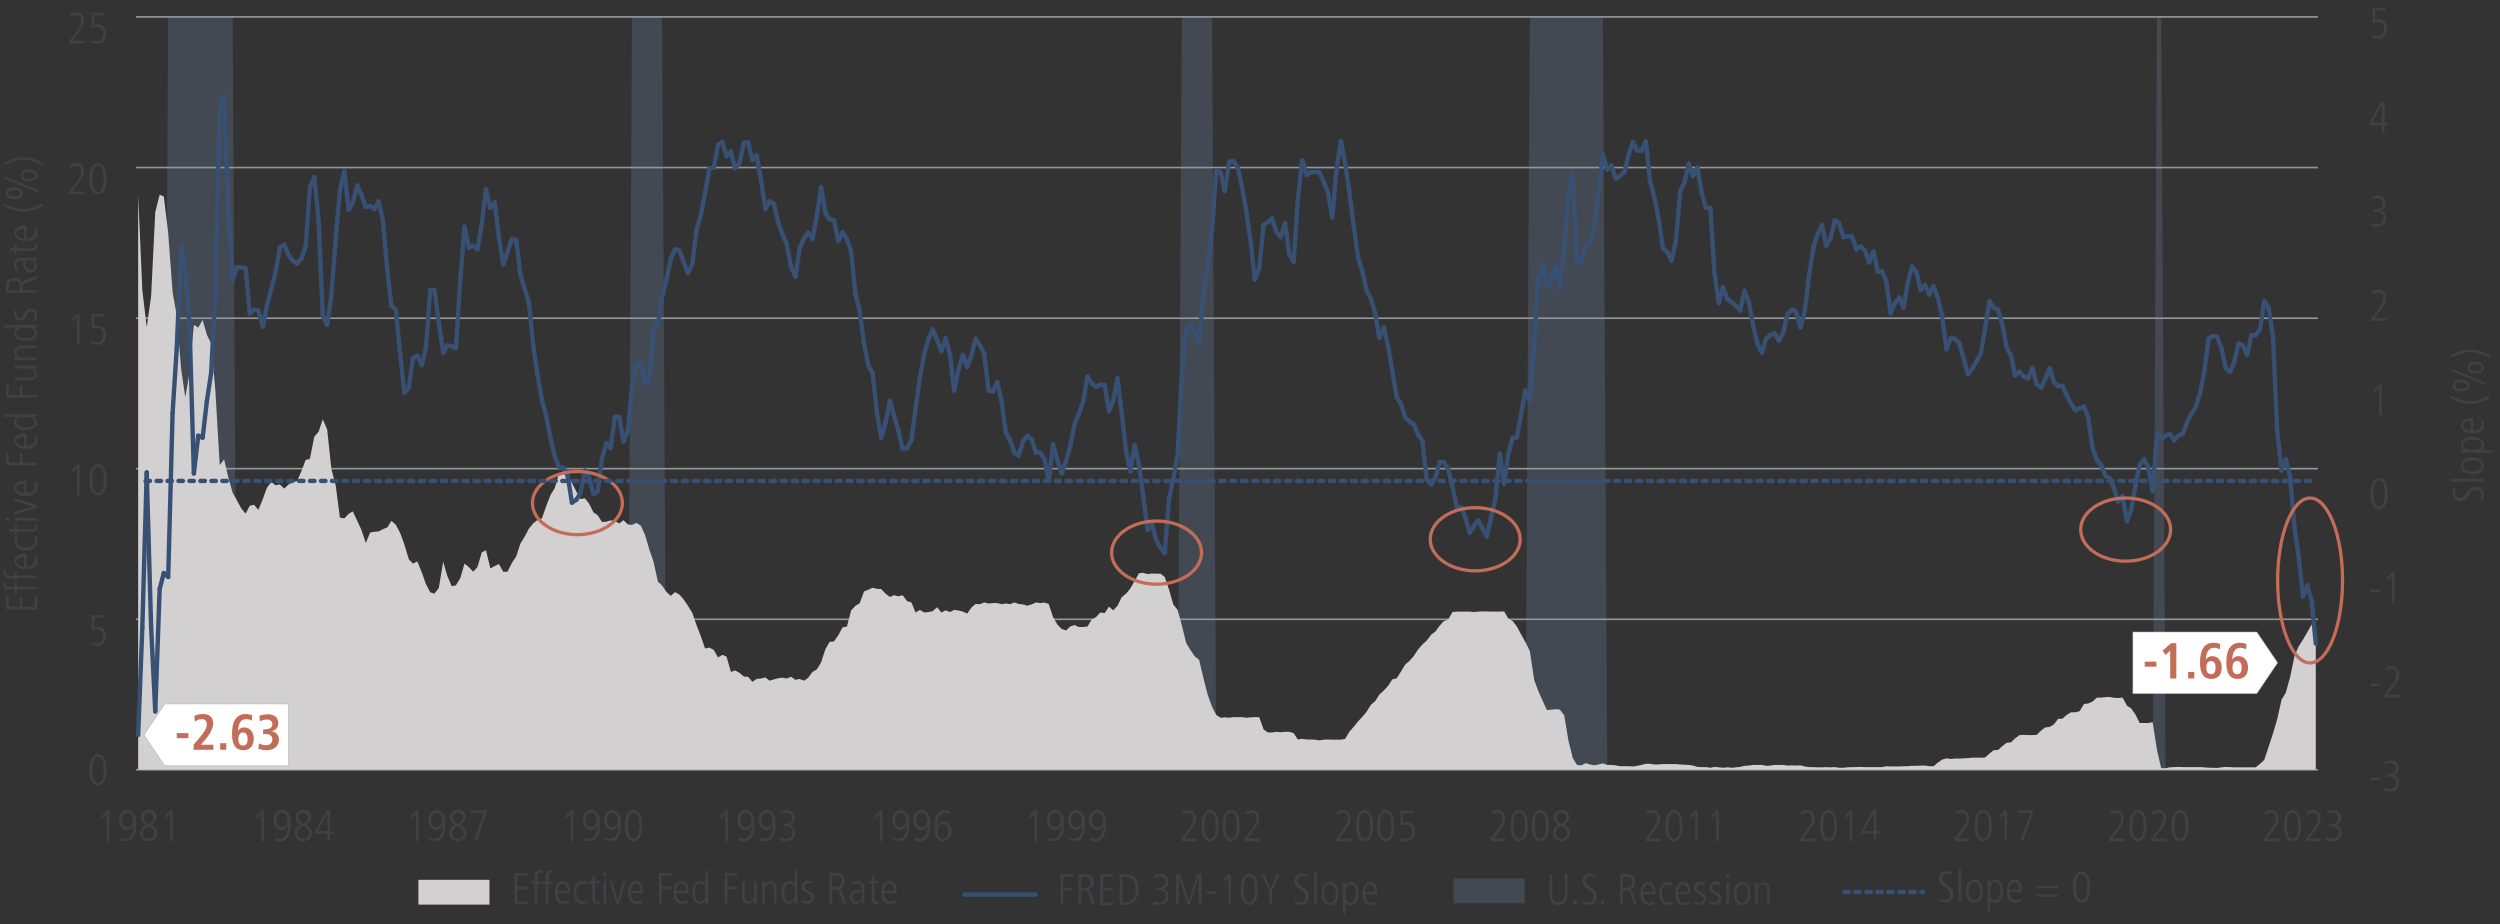 <?xml version="1.0" encoding="utf-8"?>
<!-- Generator: Adobe Illustrator 27.2.0, SVG Export Plug-In . SVG Version: 6.00 Build 0)  -->
<svg version="1.1" id="Layer_1" xmlns="http://www.w3.org/2000/svg" xmlns:xlink="http://www.w3.org/1999/xlink" x="0px" y="0px"
	 viewBox="0 0 1140 421.5" style="enable-background:new 0 0 1140 421.5;" xml:space="preserve">
<rect x="0" y="0" width="1140" height="421.5" fill="#333333" stroke="none"/>
<style type="text/css">
	.st0{fill:none;stroke:#939598;stroke-width:0.25;stroke-miterlimit:10;}
	.st1{fill:none;}
	.st2{opacity:0.25;fill:#718DB1;enable-background:new    ;}
	.st3{enable-background:new    ;}
	.st4{fill:#414042;}
	.st5{fill:none;stroke:#939598;stroke-width:0.75;stroke-miterlimit:10;}
	.st6{fill:#D2D0D1;}
	.st7{fill:none;stroke:#375074;stroke-width:2;stroke-linecap:round;stroke-linejoin:round;stroke-miterlimit:10;}
	.st8{fill:none;stroke:#C36C58;stroke-width:1.5;stroke-miterlimit:10;}
	
		.st9{fill:none;stroke:#375074;stroke-width:2;stroke-linecap:round;stroke-linejoin:round;stroke-miterlimit:10;stroke-dasharray:2,3;}
	.st10{fill:#FFFFFF;stroke:#ADADAF;stroke-width:0.25;stroke-miterlimit:10;}
	.st11{fill:#C36C58;}
</style>
<g>
	<g>
		<line class="st0" x1="62" y1="351" x2="1057" y2="351"/>
	</g>
	<g>
		<line class="st1" x1="62" y1="351" x2="62" y2="7.7"/>
		<g>
			<g>
				<line class="st0" x1="62" y1="351" x2="1057" y2="351"/>
				<line class="st1" x1="62" y1="282.4" x2="1057" y2="282.4"/>
				<line class="st1" x1="62" y1="213.7" x2="1057" y2="213.7"/>
				<line class="st1" x1="62" y1="145.1" x2="1057" y2="145.1"/>
				<line class="st1" x1="62" y1="76.4" x2="1057" y2="76.4"/>
				<line class="st1" x1="62" y1="7.7" x2="1057" y2="7.7"/>
			</g>
		</g>
	</g>
	<g>
		<g>
			<rect x="662.8" y="400.6" class="st2" width="32.4" height="11.3"/>
			<polygon class="st2" points="1056,351 63,351 63,351 64.9,351 66.9,351 68.9,351 70.8,351 72.8,351 74.7,351 76.7,7.7 78.7,7.7 
				80.6,7.7 82.6,7.7 84.5,7.7 86.5,7.7 88.4,7.7 90.4,7.7 92.4,7.7 94.3,7.7 96.3,7.7 98.2,7.7 100.2,7.7 102.2,7.7 104.1,7.7 
				106.1,7.7 108,351 110,351 112,351 113.9,351 115.9,351 117.8,351 119.8,351 121.7,351 123.7,351 125.7,351 127.6,351 129.6,351 
				131.5,351 133.5,351 135.5,351 137.4,351 139.4,351 141.3,351 143.3,351 145.3,351 147.2,351 149.2,351 151.1,351 153.1,351 
				155,351 157,351 159,351 160.9,351 162.9,351 164.8,351 166.8,351 168.8,351 170.7,351 172.7,351 174.6,351 176.6,351 178.5,351 
				180.5,351 182.5,351 184.4,351 186.4,351 188.3,351 190.3,351 192.3,351 194.2,351 196.2,351 198.1,351 200.1,351 202.1,351 
				204,351 206,351 207.9,351 209.9,351 211.8,351 213.8,351 215.8,351 217.7,351 219.7,351 221.6,351 223.6,351 225.6,351 
				227.5,351 229.5,351 231.4,351 233.4,351 235.4,351 237.3,351 239.3,351 241.2,351 243.2,351 245.1,351 247.1,351 249.1,351 
				251,351 253,351 254.9,351 256.9,351 258.9,351 260.8,351 262.8,351 264.7,351 266.7,351 268.6,351 270.6,351 272.6,351 
				274.5,351 276.5,351 278.4,351 280.4,351 282.4,351 284.3,351 286.3,351 288.2,7.7 290.2,7.7 292.2,7.7 294.1,7.7 296.1,7.7 
				298,7.7 300,7.7 301.9,7.7 303.9,351 305.9,351 307.8,351 309.8,351 311.7,351 313.7,351 315.7,351 317.6,351 319.6,351 
				321.5,351 323.5,351 325.5,351 327.4,351 329.4,351 331.3,351 333.3,351 335.2,351 337.2,351 339.2,351 341.1,351 343.1,351 
				345,351 347,351 349,351 350.9,351 352.9,351 354.8,351 356.8,351 358.7,351 360.7,351 362.7,351 364.6,351 366.6,351 368.5,351 
				370.5,351 372.5,351 374.4,351 376.4,351 378.3,351 380.3,351 382.3,351 384.2,351 386.2,351 388.1,351 390.1,351 392,351 
				394,351 396,351 397.9,351 399.9,351 401.8,351 403.8,351 405.8,351 407.7,351 409.7,351 411.6,351 413.6,351 415.6,351 
				417.5,351 419.5,351 421.4,351 423.4,351 425.3,351 427.3,351 429.3,351 431.2,351 433.2,351 435.1,351 437.1,351 439.1,351 
				441,351 443,351 444.9,351 446.9,351 448.8,351 450.8,351 452.8,351 454.7,351 456.7,351 458.6,351 460.6,351 462.6,351 
				464.5,351 466.5,351 468.4,351 470.4,351 472.4,351 474.3,351 476.3,351 478.2,351 480.2,351 482.1,351 484.1,351 486.1,351 
				488,351 490,351 491.9,351 493.9,351 495.9,351 497.8,351 499.8,351 501.7,351 503.7,351 505.7,351 507.6,351 509.6,351 
				511.5,351 513.5,351 515.4,351 517.4,351 519.4,351 521.3,351 523.3,351 525.2,351 527.2,351 529.2,351 531.1,351 533.1,351 
				535,351 537,351 538.9,7.7 540.9,7.7 542.9,7.7 544.8,7.7 546.8,7.7 548.7,7.7 550.7,7.7 552.7,7.7 554.6,351 556.6,351 
				558.5,351 560.5,351 562.5,351 564.4,351 566.4,351 568.3,351 570.3,351 572.2,351 574.2,351 576.2,351 578.1,351 580.1,351 
				582,351 584,351 586,351 587.9,351 589.9,351 591.8,351 593.8,351 595.8,351 597.7,351 599.7,351 601.6,351 603.6,351 605.5,351 
				607.5,351 609.5,351 611.4,351 613.4,351 615.3,351 617.3,351 619.3,351 621.2,351 623.2,351 625.1,351 627.1,351 629,351 
				631,351 633,351 634.9,351 636.9,351 638.8,351 640.8,351 642.8,351 644.7,351 646.7,351 648.6,351 650.6,351 652.6,351 
				654.5,351 656.5,351 658.4,351 660.4,351 662.3,351 664.3,351 666.3,351 668.2,351 670.2,351 672.1,351 674.1,351 676.1,351 
				678,351 680,351 681.9,351 683.9,351 685.9,351 687.8,351 689.8,351 691.7,351 693.7,351 695.6,351 697.6,7.7 699.6,7.7 
				701.5,7.7 703.5,7.7 705.4,7.7 707.4,7.7 709.4,7.7 711.3,7.7 713.3,7.7 715.2,7.7 717.2,7.7 719.1,7.7 721.1,7.7 723.1,7.7 
				725,7.7 727,7.7 728.9,7.7 730.9,7.7 732.9,351 734.8,351 736.8,351 738.7,351 740.7,351 742.7,351 744.6,351 746.6,351 
				748.5,351 750.5,351 752.4,351 754.4,351 756.4,351 758.3,351 760.3,351 762.2,351 764.2,351 766.2,351 768.1,351 770.1,351 
				772,351 774,351 776,351 777.9,351 779.9,351 781.8,351 783.8,351 785.7,351 787.7,351 789.7,351 791.6,351 793.6,351 795.5,351 
				797.5,351 799.5,351 801.4,351 803.4,351 805.3,351 807.3,351 809.2,351 811.2,351 813.2,351 815.1,351 817.1,351 819,351 
				821,351 823,351 824.9,351 826.9,351 828.8,351 830.8,351 832.8,351 834.7,351 836.7,351 838.6,351 840.6,351 842.5,351 
				844.5,351 846.5,351 848.4,351 850.4,351 852.3,351 854.3,351 856.3,351 858.2,351 860.2,351 862.1,351 864.1,351 866.1,351 
				868,351 870,351 871.9,351 873.9,351 875.8,351 877.8,351 879.8,351 881.7,351 883.7,351 885.6,351 887.6,351 889.6,351 
				891.5,351 893.5,351 895.4,351 897.4,351 899.3,351 901.3,351 903.3,351 905.2,351 907.2,351 909.1,351 911.1,351 913.1,351 
				915,351 917,351 918.9,351 920.9,351 922.9,351 924.8,351 926.8,351 928.7,351 930.7,351 932.6,351 934.6,351 936.6,351 
				938.5,351 940.5,351 942.4,351 944.4,351 946.4,351 948.3,351 950.3,351 952.2,351 954.2,351 956.2,351 958.1,351 960.1,351 
				962,351 964,351 965.9,351 967.9,351 969.9,351 971.8,351 973.8,351 975.7,351 977.7,351 979.7,351 981.6,351 983.6,7.7 
				985.5,7.7 987.5,351 989.4,351 991.4,351 993.4,351 995.3,351 997.3,351 999.2,351 1001.2,351 1003.2,351 1005.1,351 1007.1,351 
				1009,351 1011,351 1013,351 1014.9,351 1016.9,351 1018.8,351 1020.8,351 1022.7,351 1024.7,351 1026.7,351 1028.6,351 
				1030.6,351 1032.5,351 1034.5,351 1036.5,351 1038.4,351 1040.4,351 1042.3,351 1044.3,351 1046.3,351 1048.2,351 1050.2,351 
				1052.1,351 1054.1,351 			"/>
		</g>
	</g>
	<g>
		<g class="st3">
			<path class="st4" d="M713.6,398.6h1.2v8.9c0,3.3-1.4,5.2-4.1,5.2c-2.8,0-4.1-1.7-4.1-5.2v-8.9h1.2v8.9c0,2.8,0.9,4,2.9,4
				s2.9-1.2,2.9-4V398.6z"/>
		</g>
		<g class="st3">
			<path class="st4" d="M717.3,412.6v-2h1.6v2H717.3z"/>
		</g>
		<g class="st3">
			<path class="st4" d="M721.7,410.6c0.7,0.6,1.7,0.9,2.5,0.9c1.7,0,2.5-1.2,2.5-2.5c0-1.3-0.6-2-2-3c-2.5-1.7-3.1-2.4-3.1-4.2
				c0-2.2,1.5-3.4,3.7-3.4c0.6,0,1.4,0.1,2.2,0.4l-0.1,1.4c-0.9-0.6-1.5-0.7-2.2-0.7c-1.2,0-2.2,0.7-2.2,2c0,1.6,1.2,2.2,1.9,2.8
				c2.5,1.9,3.2,2.5,3.2,4.4c0,2.3-1.6,3.9-3.7,3.9c-1,0-2-0.3-2.6-0.7L721.7,410.6z"/>
			<path class="st4" d="M729.9,412.6v-2h1.6v2H729.9z"/>
		</g>
		<g class="st3">
			<path class="st4" d="M745.2,412.6l-1.7-4.8c-0.5-1.3-0.8-1.7-1.8-1.7H740v6.5h-1.2v-14h3.3c2.2,0,3.6,1.4,3.6,3.6
				c0,1.9-1,3-2.7,3.4v0c0.8,0.2,1.2,0.6,1.4,1.2l2.1,5.8H745.2z M741.8,404.9c1.7,0,2.6-1.2,2.6-2.7c0-1.6-1-2.4-2.7-2.4H740v5.1
				H741.8z"/>
			<path class="st4" d="M754.4,412.1c-0.7,0.4-1.5,0.6-2.4,0.6c-2.6,0-4-1.8-4-5.3c0-3.7,1.8-5.2,3.6-5.2c2.9,0,3.3,3.1,3.3,5.6
				h-5.6c0,2.5,1.1,3.8,2.9,3.8c0.7,0,1.6-0.3,2.2-0.8L754.4,412.1z M753.7,406.8c0-2.2-0.8-3.5-2.1-3.5c-1.3,0-2.3,1.6-2.3,3.5
				H753.7z"/>
			<path class="st4" d="M762.8,412.3c-0.5,0.2-1.3,0.4-2,0.4c-2.4,0-4.2-2-4.2-5.2c0-3.4,1.6-5.3,4.2-5.3c0.8,0,1.3,0.1,1.9,0.4
				l-0.1,1.3c-0.4-0.3-1.2-0.5-1.8-0.5c-1.8,0-3,1.3-3,3.8c0,2.9,1.3,4.4,3.2,4.4c0.6,0,1.4-0.2,1.7-0.5L762.8,412.3z"/>
			<path class="st4" d="M770.3,412.1c-0.7,0.4-1.5,0.6-2.4,0.6c-2.6,0-4-1.8-4-5.3c0-3.7,1.8-5.2,3.6-5.2c2.9,0,3.3,3.1,3.3,5.6
				h-5.6c0,2.5,1.1,3.8,2.9,3.8c0.7,0,1.6-0.3,2.2-0.8L770.3,412.1z M769.6,406.8c0-2.2-0.8-3.5-2.1-3.5c-1.3,0-2.3,1.6-2.3,3.5
				H769.6z"/>
			<path class="st4" d="M772.5,410.9c0.6,0.4,1.6,0.7,2.3,0.7c1,0,1.9-0.8,1.9-1.8c0-0.9-0.4-1.3-2-2.1c-1.6-0.8-2.3-1.4-2.3-2.8
				c0-1.8,1.5-2.8,3-2.8c0.5,0,1.1,0.1,1.9,0.3l-0.2,1.2c-0.6-0.2-1.1-0.4-1.7-0.4c-1,0-1.7,0.7-1.7,1.6c0,0.8,0.3,1.1,1.4,1.7
				c1.7,0.9,2.8,1.4,2.8,3.1c0,1.8-1.3,3-3,3c-0.9,0-1.7-0.1-2.6-0.5L772.5,410.9z"/>
			<path class="st4" d="M779.6,410.9c0.6,0.4,1.6,0.7,2.3,0.7c1,0,1.9-0.8,1.9-1.8c0-0.9-0.4-1.3-2-2.1c-1.6-0.8-2.3-1.4-2.3-2.8
				c0-1.8,1.5-2.8,3-2.8c0.5,0,1.1,0.1,1.9,0.3l-0.2,1.2c-0.6-0.2-1.1-0.4-1.7-0.4c-1,0-1.7,0.7-1.7,1.6c0,0.8,0.3,1.1,1.4,1.7
				c1.7,0.9,2.8,1.4,2.8,3.1c0,1.8-1.3,3-3,3c-0.9,0-1.7-0.1-2.6-0.5L779.6,410.9z"/>
			<path class="st4" d="M787.1,400.1v-1.8h1.4v1.8H787.1z M787.2,412.6v-10.2h1.2v10.2H787.2z"/>
			<path class="st4" d="M790.6,407.5c0-3.3,1.3-5.2,3.8-5.2c2.5,0,3.8,2,3.8,5.2c0,3.3-1.3,5.2-3.8,5.2S790.6,410.8,790.6,407.5z
				 M797,407.5c0-2.7-0.9-4.2-2.6-4.2c-1.6,0-2.6,1.4-2.6,4.2c0,2.8,0.9,4.2,2.6,4.2C796.1,411.6,797,410.2,797,407.5z"/>
			<path class="st4" d="M805.8,412.6v-7c0-0.7-0.1-2.3-1.9-2.3c-1.4,0-2.3,1.4-2.3,2.9v6.4h-1.2v-7.1c0-0.9-0.1-2.6-0.1-3.1h1.1
				c0,0.3,0.1,0.9,0.1,1.5h0c0.6-1.1,1.5-1.6,2.6-1.6c2.8,0,2.8,2.9,2.8,3.4v6.9H805.8z"/>
		</g>
	</g>
</g>
<g id="lhs">
	<g>
		<g>
			<g>
				<path class="st4" d="M16.8,278h-14v-6H4v4.7h5v-4.5h1.2v4.5h5.5v-4.9h1.2v6.2H16.8z"/>
				<path class="st4" d="M16.8,268.8H7.7v1.6H6.6v-1.6H4.3c-1.9,0-2.8-0.8-2.8-2.5c0-0.2,0-0.5,0.1-0.9h1.2
					c-0.1,0.3-0.2,0.6-0.2,0.9c0,0.9,0.6,1.3,1.5,1.3h2.5v-1.8h1.1v1.8h9.1C16.8,267.6,16.8,268.8,16.8,268.8z"/>
				<path class="st4" d="M16.8,263.6H7.7v1.6H6.6v-1.6H4.3c-1.9,0-2.8-0.8-2.8-2.5c0-0.2,0-0.5,0.1-0.9h1.2
					c-0.1,0.3-0.2,0.6-0.2,0.9c0,0.9,0.6,1.3,1.5,1.3h2.5v-1.8h1.1v1.8h9.1C16.8,262.4,16.8,263.6,16.8,263.6z"/>
				<path class="st4" d="M16.4,253.1c0.4,0.7,0.6,1.5,0.6,2.4c0,2.6-1.8,4-5.3,4c-3.7,0-5.2-1.8-5.2-3.6c0-2.9,3.1-3.3,5.6-3.3v5.6
					c2.5,0,3.8-1.1,3.8-2.9c0-0.7-0.3-1.6-0.8-2.2L16.4,253.1z M11,253.9c-2.2,0-3.5,0.8-3.5,2.1c0,1.3,1.6,2.3,3.5,2.3V253.9z"/>
				<path class="st4" d="M16.6,244.8c0.2,0.5,0.4,1.3,0.4,2c0,2.4-2,4.2-5.2,4.2c-3.4,0-5.3-1.6-5.3-4.2c0-0.8,0.1-1.3,0.4-1.9
					l1.3,0.1c-0.3,0.4-0.5,1.2-0.5,1.8c0,1.8,1.3,3,3.8,3c2.9,0,4.4-1.3,4.4-3.2c0-0.6-0.2-1.4-0.5-1.7L16.6,244.8z"/>
				<path class="st4" d="M16.8,239.3c0.1,0.3,0.1,0.8,0.1,1.3c0,1.3-0.8,1.9-2.3,1.9h-7v1.5h-1v-1.5h-2l-0.4-1.2h2.4v-2.1h1.1v2.1
					h6.7c1,0,1.5-0.3,1.5-1.1c0-0.4,0-0.6-0.2-1h1.1V239.3z"/>
				<path class="st4" d="M4.3,237.5H2.5v-1.4h1.8V237.5z M16.8,237.4H6.6v-1.2h10.2V237.4z"/>
				<path class="st4" d="M16.8,231.6l-10.2,3v-1.2l8.9-2.4l0,0l-8.9-2.5v-1.2l10.2,3V231.6z"/>
				<path class="st4" d="M16.4,219.8c0.4,0.7,0.6,1.5,0.6,2.4c0,2.6-1.8,4-5.3,4c-3.7,0-5.2-1.8-5.2-3.6c0-2.9,3.1-3.3,5.6-3.3v5.6
					c2.5,0,3.8-1.1,3.8-2.9c0-0.7-0.3-1.6-0.8-2.2H16.4z M11,220.5c-2.2,0-3.5,0.8-3.5,2.1s1.6,2.3,3.5,2.3V220.5z"/>
				<path class="st4" d="M16.8,212.1h-14v-5.7H4v4.5h5v-4.2h1.2v4.2h6.7v1.2H16.8z"/>
				<path class="st4" d="M16.4,198.3c0.4,0.7,0.6,1.5,0.6,2.4c0,2.6-1.8,4-5.3,4c-3.7,0-5.2-1.8-5.2-3.6c0-2.9,3.1-3.3,5.6-3.3v5.6
					c2.5,0,3.8-1.1,3.8-2.9c0-0.7-0.3-1.6-0.8-2.2H16.4z M11,199.1c-2.2,0-3.5,0.8-3.5,2.1s1.6,2.3,3.5,2.3V199.1z"/>
				<path class="st4" d="M16.8,190h-1.4l0,0c1.1,0.9,1.5,1.6,1.5,2.7c0,2.2-1.9,3.4-5.6,3.4c-2.6,0-4.9-1.2-4.9-3.4
					c0-1.3,0.5-2,1.5-2.6l0,0H1.8V189h11.6c0.5,0,1.5,0,3.4-0.1C16.8,188.9,16.8,190,16.8,190z M11.8,190.1c-1.6,0-4.3,0.1-4.3,2.5
					c0,1.5,1.3,2.3,4.2,2.3s4.2-0.9,4.2-2.3C15.9,190.9,14.4,190.1,11.8,190.1z"/>
				<path class="st4" d="M16.8,181.3h-14v-5.7H4v4.5h5v-4.2h1.2v4.2h6.7v1.2H16.8z"/>
				<path class="st4" d="M16.8,167.9c-0.5,0.1-1,0.1-1.5,0.1l0,0c0.9,0.3,1.6,1.4,1.6,2.6c0,1.9-1.2,2.8-3.1,2.8H6.6v-1.2h7
					c1.6,0,2.3-0.6,2.3-1.9c0-1.4-1.4-2.3-2.8-2.3H6.6v-1.2h7.2c0.3,0,1.6,0,3-0.1V167.9z"/>
				<path class="st4" d="M16.8,158.8h-7c-0.7,0-2.3,0.1-2.3,1.9c0,1.4,1.4,2.3,2.9,2.3h6.4v1.2H9.7c-0.9,0-2.6,0.1-3.1,0.1v-1.1
					c0.3,0,0.9-0.1,1.5-0.1l0,0c-1.1-0.6-1.6-1.5-1.6-2.6c0-2.8,2.9-2.8,3.4-2.8h6.9C16.8,157.7,16.8,158.8,16.8,158.8z"/>
				<path class="st4" d="M16.8,149.3h-1.4l0,0c1.1,0.9,1.5,1.6,1.5,2.7c0,2.2-1.9,3.4-5.6,3.4c-2.6,0-4.9-1.2-4.9-3.4
					c0-1.3,0.5-2,1.5-2.6l0,0H1.8v-1.2h11.6c0.5,0,1.5,0,3.4-0.1C16.8,148.1,16.8,149.3,16.8,149.3z M11.8,149.4
					c-1.6,0-4.3,0.1-4.3,2.5c0,1.5,1.3,2.3,4.2,2.3s4.2-0.9,4.2-2.3C15.9,150.2,14.4,149.4,11.8,149.4z"/>
				<path class="st4" d="M15.2,146.1c0.4-0.6,0.7-1.6,0.7-2.3c0-1-0.8-1.9-1.8-1.9c-0.9,0-1.3,0.4-2.1,2c-0.8,1.6-1.4,2.3-2.8,2.3
					c-1.8,0-2.8-1.5-2.8-3c0-0.5,0.1-1.1,0.3-1.9l1.2,0.2c-0.2,0.6-0.4,1.1-0.4,1.7c0,1,0.7,1.7,1.6,1.7c0.8,0,1.1-0.3,1.7-1.4
					c0.9-1.7,1.4-2.8,3.1-2.8c1.8,0,3,1.3,3,3c0,0.9-0.1,1.7-0.5,2.6L15.2,146.1z"/>
				<path class="st4" d="M16.8,127.2l-4.8,1.7c-1.3,0.5-1.7,0.8-1.7,1.8v1.6h6.5v1.2h-14v-3.3c0-2.2,1.4-3.6,3.6-3.6
					c1.9,0,3,1,3.4,2.7l0,0c0.2-0.8,0.6-1.2,1.2-1.4l5.8-2.1V127.2z M9.1,130.6c0-1.7-1.2-2.6-2.7-2.6c-1.6,0-2.4,1-2.4,2.7v1.7h5.1
					V130.6z"/>
				<path class="st4" d="M16.8,118.5l-1.5,0.1l0,0c1.1,0.7,1.6,1.6,1.6,2.8c0,1.6-1.3,2.9-3,2.9c-3.2,0-3.3-3.4-3.3-4.9v-0.7h-0.2
					c-2.2,0-2.9,0.7-2.9,2.1c0,0.9,0.4,1.8,1,2.6l-1.2,0.2c-0.7-1.3-0.9-2-0.9-2.8c0-2,1.1-3.1,3.3-3.1h4.9c0.3,0,0.9,0,2.1-0.1
					L16.8,118.5L16.8,118.5z M11.7,118.7c0,2.5,0,4.4,2.3,4.4c1,0,1.9-0.8,1.9-1.9c0-1.5-1.1-2.5-2.9-2.5H11.7z"/>
				<path class="st4" d="M16.8,111.2c0.1,0.3,0.1,0.8,0.1,1.3c0,1.3-0.8,1.9-2.3,1.9h-7v1.5h-1v-1.5h-2l-0.4-1.2h2.4v-2.1h1.1v2.1
					h6.7c1,0,1.5-0.3,1.5-1.1c0-0.4,0-0.6-0.2-1L16.8,111.2L16.8,111.2z"/>
				<path class="st4" d="M16.4,103.5c0.4,0.7,0.6,1.5,0.6,2.4c0,2.6-1.8,4-5.3,4c-3.7,0-5.2-1.8-5.2-3.6c0-2.9,3.1-3.3,5.6-3.3v5.6
					c2.5,0,3.8-1.1,3.8-2.9c0-0.7-0.3-1.6-0.8-2.2H16.4z M11,104.3c-2.2,0-3.5,0.8-3.5,2.1c0,1.3,1.6,2.3,3.5,2.3V104.3z"/>
				<path class="st4" d="M19.6,93.8c-3.2,1.8-6.2,2.7-9,2.7c-2.7,0-5.8-0.9-9-2.7l0.1-1c3.9,1.8,6.3,2.5,8.8,2.5
					c2.6,0,5-0.7,8.8-2.5L19.6,93.8z"/>
				<path class="st4" d="M17.5,87.8L2.2,81.5v-1.1l15.3,6.3V87.8z M6.5,90.8c-2.4,0-3.8-0.9-3.8-2.7c0-1.7,1.3-2.7,3.8-2.7
					s3.8,1,3.8,2.7C10.3,89.9,8.9,90.8,6.5,90.8z M6.5,86.6c-2,0-2.7,0.6-2.7,1.5s0.7,1.5,2.7,1.5c2.1,0,2.7-0.6,2.7-1.5
					S8.6,86.6,6.5,86.6z M13.2,82.7c-2.5,0-3.8-1-3.8-2.7s1.4-2.7,3.8-2.7S17,78.2,17,80C16.9,81.7,15.6,82.7,13.2,82.7z M13.2,78.5
					c-2,0-2.7,0.6-2.7,1.5s0.6,1.5,2.7,1.5s2.7-0.6,2.7-1.5S15.2,78.5,13.2,78.5z"/>
				<path class="st4" d="M19.5,75.4c-3.8-1.8-6.3-2.5-8.8-2.5s-4.9,0.6-8.8,2.5l-0.1-1c3.1-1.8,6.2-2.7,9-2.7s5.9,1,9,2.7L19.5,75.4
					z"/>
			</g>
		</g>
	</g>
	<g>
		<line class="st0" x1="62" y1="351" x2="1057" y2="351"/>
	</g>
	<g>
		<g>
			<path class="st4" d="M40.8,351.1c0-4.4,1.4-7.1,3.9-7.1s3.9,2.7,3.9,7.1s-1.4,7.1-3.9,7.1S40.8,355.5,40.8,351.1z M47.3,351.1
				c0-3.9-0.9-6-2.6-6c-1.7,0-2.6,2-2.6,6c0,3.9,1,6,2.6,6C46.4,357.1,47.3,355.1,47.3,351.1z"/>
		</g>
		<g>
			<path class="st4" d="M41.7,292.7c0.7,0.5,1.6,0.7,2.4,0.7c1.9,0,3-1.3,3-3.4c0-1.9-1-3.1-3-3.1c-0.8,0-1.4,0.1-2.3,0.5v-6.9h5.9
				v1.2h-4.8v4.4c0.4-0.1,1-0.3,1.5-0.3c2.6,0,4,1.5,4,4.2c0,2.8-1.6,4.6-4.4,4.6c-0.9,0-1.5-0.1-2.4-0.5L41.7,292.7z"/>
		</g>
		<g>
			<path class="st4" d="M35.1,225.8v-12.6l-1.8,2.1l-0.7-0.9l2.5-2.6h1.2v14H35.1z"/>
			<path class="st4" d="M40.8,218.8c0-4.4,1.4-7.1,3.9-7.1s3.9,2.7,3.9,7.1s-1.4,7.1-3.9,7.1C42.2,225.9,40.8,223.2,40.8,218.8z
				 M47.3,218.8c0-3.9-0.9-6-2.6-6c-1.7,0-2.6,2-2.6,6c0,3.9,1,6,2.6,6C46.4,224.8,47.3,222.7,47.3,218.8z"/>
		</g>
		<g>
			<path class="st4" d="M35.1,157.1v-12.6l-1.8,2.1l-0.7-0.9l2.5-2.6h1.2v14H35.1z"/>
			<path class="st4" d="M41.7,155.4c0.7,0.5,1.6,0.7,2.4,0.7c1.9,0,3-1.3,3-3.4c0-1.9-1-3.1-3-3.1c-0.8,0-1.4,0.1-2.3,0.5v-6.9h5.9
				v1.2h-4.8v4.4c0.4-0.1,1-0.3,1.5-0.3c2.6,0,4,1.5,4,4.2c0,2.8-1.6,4.6-4.4,4.6c-0.9,0-1.5-0.1-2.4-0.5L41.7,155.4z"/>
		</g>
		<g>
			<path class="st4" d="M31.6,88.5v-1.2l2.2-2.7c2-2.5,3.3-4.8,3.3-6.5c0-1.6-0.8-2.5-2.2-2.5c-0.9,0-1.9,0.5-2.7,1.1L32,75.2
				c1-0.6,1.9-0.9,2.9-0.9c2.1,0,3.4,1.5,3.4,3.7c0,1.8-0.9,3.7-3.6,7.1L33,87.3h5.5v1.2H31.6z"/>
			<path class="st4" d="M40.8,81.5c0-4.4,1.4-7.1,3.9-7.1s3.9,2.7,3.9,7.1s-1.4,7.1-3.9,7.1S40.8,85.9,40.8,81.5z M47.3,81.5
				c0-3.9-0.9-6-2.6-6c-1.7,0-2.6,2-2.6,6c0,3.9,1,6,2.6,6C46.4,87.4,47.3,85.4,47.3,81.5z"/>
		</g>
		<g>
			<path class="st4" d="M31.6,19.8v-1.2l2.2-2.7c2-2.5,3.3-4.8,3.3-6.5c0-1.6-0.8-2.5-2.2-2.5C34,6.9,33,7.4,32.2,8L32,6.6
				c1-0.6,1.9-0.9,2.9-0.9c2.1,0,3.4,1.5,3.4,3.7c0,1.8-0.9,3.7-3.6,7.1L33,18.6h5.5v1.2C38.5,19.8,31.6,19.8,31.6,19.8z"/>
			<path class="st4" d="M41.7,18.1c0.7,0.5,1.6,0.7,2.4,0.7c1.9,0,3-1.3,3-3.4c0-1.9-1-3.1-3-3.1c-0.8,0-1.4,0.1-2.3,0.5v-7h5.9V7
				h-4.8v4.4c0.4-0.1,1-0.3,1.5-0.3c2.6,0,4,1.5,4,4.2c0,2.8-1.6,4.6-4.4,4.6c-0.9,0-1.5-0.1-2.4-0.5L41.7,18.1z"/>
		</g>
	</g>
	<g>
		<g>
			<line class="st5" x1="62" y1="351" x2="1057" y2="351"/>
			<line class="st5" x1="62" y1="282.4" x2="1057" y2="282.4"/>
			<line class="st5" x1="62" y1="213.7" x2="1057" y2="213.7"/>
			<line class="st5" x1="62" y1="145.1" x2="1057" y2="145.1"/>
			<line class="st5" x1="62" y1="76.4" x2="1057" y2="76.4"/>
			<line class="st5" x1="62" y1="7.7" x2="1057" y2="7.7"/>
		</g>
	</g>
	<g>
		<g>
			<rect x="190.8" y="401.2" class="st6" width="32.4" height="11.3"/>
			<polygon class="st6" points="1056,351 63,351 63,89 64.9,132.3 66.9,149.2 68.9,135.2 70.8,96.7 72.8,88.8 74.7,89.6 76.7,106.3 
				78.7,133.1 80.6,144 82.6,168.3 84.5,181.2 86.5,169.5 88.4,148.1 90.4,149.4 92.4,145.9 94.3,152.6 96.3,156.7 98.2,178.1 
				100.2,212.1 102.2,209.5 104.1,217.7 106.1,224.7 108,228.1 110,231.8 112,234.2 113.9,230.6 115.9,230.2 117.8,232.5 
				119.8,227.7 121.7,222.4 123.7,219.8 125.7,221.3 127.6,220.9 129.6,222.8 131.5,221 133.5,219.8 135.5,219.3 137.4,214.9 
				139.4,209.7 141.3,209.3 143.3,199.2 145.3,196.8 147.2,191.2 149.2,195.9 151.1,213.8 153.1,221.5 155,236 157,236.4 159,234.3 
				160.9,233.2 162.9,237.5 164.8,241.6 166.8,247.6 168.8,242.8 170.7,242.5 172.7,242.3 174.6,241.3 176.6,240.5 178.5,237.5 
				180.5,239.3 182.5,243.1 184.4,248.3 186.4,255 188.3,257 190.3,256 192.3,260.9 194.2,266.3 196.2,270.1 198.1,270.7 
				200.1,268.1 202.1,256.1 204,262.7 206,267.3 207.9,266.9 209.9,263.6 211.8,257 213.8,258.6 215.8,260.7 217.7,258.6 
				219.7,251.9 221.6,250.9 223.6,259.2 225.6,258.1 227.5,257.2 229.5,260.7 231.4,260.7 233.4,256.7 235.4,253.7 237.3,247.9 
				239.3,244.6 241.2,241 243.2,238.6 245.1,237.1 247.1,236.4 249.1,230.7 251,225.8 253,222.5 254.9,215.8 256.9,215.9 
				258.9,216.3 260.8,220.2 262.8,224.1 264.7,227.6 266.7,227.2 268.6,229.6 270.6,233.6 272.6,235 274.5,238 276.5,237.9 
				278.4,237.3 280.4,237.6 282.4,238.7 284.3,237.2 286.3,239.1 288.2,239.4 290.2,238.4 292.2,239.7 294.1,243.8 296.1,250.6 
				298,256.1 300,265.2 301.9,267 303.9,269.9 305.9,271.7 307.8,270 309.8,271.1 311.7,273.3 313.7,276.2 315.7,279.5 317.6,285 
				319.6,290.2 321.5,295.7 323.5,295.3 325.5,296.4 327.4,299.8 329.4,298.6 331.3,299.4 333.3,306.4 335.2,305.7 337.2,306.8 
				339.2,308.5 341.1,308.6 343.1,310.9 345,309.6 347,309.4 349,308.9 350.9,310.4 352.9,309.8 354.8,309.3 356.8,309 358.7,309.4 
				360.7,308.6 362.7,310 364.6,309.6 366.6,310.4 368.5,309.1 370.5,306.4 372.5,305.2 374.4,302.1 376.4,296 378.3,292.7 
				380.3,292.5 382.3,289.6 384.2,286.1 386.2,285.7 388.1,278.4 390.1,276.2 392,275.1 394,269.7 396,268.9 397.9,268 399.9,268.5 
				401.8,268.6 403.8,270.7 405.8,272.2 407.7,271.4 409.7,271.9 411.6,271.4 413.6,274.1 415.6,274.7 417.5,279.3 419.5,278.1 
				421.4,279.3 423.4,279.1 425.3,278.7 427.3,276.9 429.3,279.3 431.2,278.3 433.2,279.1 435.1,278.1 437.1,278.4 439.1,278.9 
				441,279.8 443,277 444.9,275.4 446.9,275.5 448.8,274.7 450.8,275.2 452.8,275 454.7,275 456.7,275.5 458.6,275.2 460.6,275.5 
				462.6,274.7 464.5,275.4 466.5,275.6 468.4,276.2 470.4,275.6 472.4,274.7 474.3,275 476.3,274.8 478.2,275.4 480.2,281.4 
				482.1,284.7 484.1,286.8 486.1,287.5 488,285.7 490,285 491.9,285.9 493.9,285.9 495.9,285.7 497.8,282.5 499.8,281.4 
				501.7,279.3 503.7,279.6 505.7,276.6 507.6,278.3 509.6,276.2 511.5,272.3 513.5,270.7 515.4,268.4 517.4,264.9 519.4,261.4 
				521.3,261.2 523.3,261.8 525.2,261.5 527.2,261.6 529.2,261.6 531.1,263.1 533.1,268.9 535,275.6 537,278.1 538.9,285.1 
				540.9,293.2 542.9,296.5 544.8,299.3 546.8,300.9 548.7,308.9 550.7,316.8 552.7,322.3 554.6,326 556.6,327.3 558.5,327.1 
				560.5,327.3 562.5,327 564.4,327 566.4,327 568.3,327.3 570.3,327.1 572.2,327 574.2,327 576.2,332.6 578.1,334 580.1,334 
				582,333.7 584,333.9 586,333.7 587.9,333.7 589.9,334.3 591.8,337.2 593.8,336.9 595.8,337.2 597.7,337.2 599.7,337.3 
				601.6,337.6 603.6,337.3 605.5,337.2 607.5,337.3 609.5,337.3 611.4,337.3 613.4,336.9 615.3,333.7 617.3,331.4 619.3,328.9 
				621.2,326.9 623.2,324.5 625.1,321.4 627.1,319.7 629,316.7 631,314.9 633,312.7 634.9,309.8 636.9,309.3 638.8,306.3 640.8,303 
				642.8,301.3 644.7,299.1 646.7,296.1 648.6,293.9 650.6,292.1 652.6,289.4 654.5,288 656.5,285.3 658.4,283.2 660.4,282.5 
				662.3,279.1 664.3,278.9 666.3,278.9 668.2,278.9 670.2,278.9 672.1,279.1 674.1,278.9 676.1,278.8 678,278.8 680,278.9 
				681.9,278.9 683.9,278.9 685.9,278.8 687.8,282.1 689.8,283.2 691.7,285.7 693.7,289.4 695.6,292.8 697.6,296.9 699.6,310.1 
				701.5,315.2 703.5,319.7 705.4,323.8 707.4,323.6 709.4,323.4 711.3,323.6 713.3,326.2 715.2,337.7 717.2,345.7 719.1,348.8 
				721.1,349 723.1,348 725,348.6 727,349 728.9,348.6 730.9,348.1 732.9,348.8 734.8,348.8 736.8,349 738.7,349.4 740.7,349.4 
				742.7,349.4 744.6,349.5 746.6,349.2 748.5,348.8 750.5,348.3 752.4,348.3 754.4,348.6 756.4,348.6 758.3,348.4 760.3,348.4 
				762.2,348.4 764.2,348.4 766.2,348.6 768.1,348.7 770.1,348.8 772,349.1 774,349.7 776,349.8 777.9,349.8 779.9,350.1 
				781.8,349.7 783.8,349.9 785.7,350.1 787.7,349.9 789.7,350.1 791.6,349.9 793.6,349.7 795.5,349.2 797.5,349.1 799.5,348.8 
				801.4,348.8 803.4,348.8 805.3,349.2 807.3,349.1 809.2,348.8 811.2,348.8 813.2,348.8 815.1,349.1 817.1,349 819,349.1 821,349 
				823,349.5 824.9,349.8 826.9,349.8 828.8,349.9 830.8,349.9 832.8,349.8 834.7,349.9 836.7,349.8 838.6,350.1 840.6,350.1 
				842.5,349.9 844.5,349.8 846.5,349.8 848.4,349.7 850.4,349.8 852.3,349.8 854.3,349.8 856.3,349.8 858.2,349.8 860.2,349.4 
				862.1,349.5 864.1,349.5 866.1,349.5 868,349.4 870,349.4 871.9,349.2 873.9,349.2 875.8,349.1 877.8,349.1 879.8,349.4 
				881.7,349.4 883.7,347.7 885.6,346.4 887.6,345.8 889.6,346.1 891.5,345.9 893.5,345.9 895.4,345.8 897.4,345.7 899.3,345.5 
				901.3,345.5 903.3,345.5 905.2,345.4 907.2,343.6 909.1,342.1 911.1,342 913.1,340.2 915,338.7 917,338.5 918.9,336.7 
				920.9,335.2 922.9,335.1 924.8,335.2 926.8,335.2 928.7,335.1 930.7,333.2 932.6,331.7 934.6,331.5 936.6,330.3 938.5,327.8 
				940.5,327.7 942.4,326 944.4,324.8 946.4,324.8 948.3,324.3 950.3,321 952.2,320.8 954.2,319.9 956.2,318.1 958.1,318.1 
				960.1,317.9 962,317.8 964,318.2 965.9,318.3 967.9,318.1 969.9,321.8 971.8,323 973.8,325.9 975.7,329.7 977.7,329.7 
				979.7,329.7 981.6,329.3 983.6,342.1 985.5,350.3 987.5,350.3 989.4,349.9 991.4,349.8 993.4,349.7 995.3,349.8 997.3,349.8 
				999.2,349.8 1001.2,349.8 1003.2,349.8 1005.1,349.9 1007.1,350.1 1009,350.1 1011,350.2 1013,349.9 1014.9,349.7 1016.9,349.8 
				1018.8,349.9 1020.8,349.9 1022.7,349.9 1024.7,349.9 1026.7,349.9 1028.6,349.9 1030.6,348.3 1032.5,346.5 1034.5,340.5 
				1036.5,334.4 1038.4,328 1040.4,319 1042.3,315.9 1044.3,308.7 1046.3,299.1 1048.2,294.7 1050.2,291.6 1052.1,288.3 
				1054.1,284.8 1056,284.7 			"/>
		</g>
	</g>
	<g>
		<g>
			<path class="st4" d="M234.6,412.1v-14h5.9v1.2h-4.7v5h4.5v1.2h-4.5v5.5h4.9v1.2h-6.1V412.1z"/>
			<path class="st4" d="M243.8,412.1V403h-1.6v-1.1h1.6v-2.3c0-1.9,0.8-2.8,2.5-2.8c0.2,0,0.5,0,0.9,0.1v1.2
				c-0.3-0.1-0.6-0.2-0.9-0.2c-0.9,0-1.3,0.6-1.3,1.5v2.5h1.8v1.1H245v9.1L243.8,412.1L243.8,412.1z"/>
			<path class="st4" d="M248.9,412.1V403h-1.6v-1.1h1.6v-2.3c0-1.9,0.8-2.8,2.5-2.8c0.2,0,0.5,0,0.9,0.1v1.2
				c-0.3-0.1-0.6-0.2-0.9-0.2c-0.9,0-1.3,0.6-1.3,1.5v2.5h1.8v1.1h-1.8v9.1L248.9,412.1L248.9,412.1z"/>
			<path class="st4" d="M259.4,411.6c-0.7,0.4-1.5,0.6-2.4,0.6c-2.6,0-4-1.8-4-5.3c0-3.7,1.8-5.2,3.6-5.2c2.9,0,3.3,3.1,3.3,5.6
				h-5.6c0,2.5,1.1,3.8,2.9,3.8c0.7,0,1.6-0.3,2.2-0.8V411.6z M258.7,406.3c0-2.2-0.8-3.5-2.1-3.5c-1.3,0-2.3,1.6-2.3,3.5H258.7z"/>
			<path class="st4" d="M267.8,411.8c-0.5,0.2-1.3,0.4-2,0.4c-2.4,0-4.2-2-4.2-5.2c0-3.4,1.6-5.3,4.2-5.3c0.8,0,1.3,0.1,1.9,0.4
				l-0.1,1.3c-0.4-0.3-1.2-0.5-1.8-0.5c-1.8,0-3,1.3-3,3.8c0,2.9,1.3,4.4,3.2,4.4c0.6,0,1.4-0.2,1.7-0.5L267.8,411.8z"/>
			<path class="st4" d="M273.3,412.1c-0.3,0.1-0.8,0.1-1.3,0.1c-1.3,0-1.9-0.8-1.9-2.3v-7h-1.5v-1.1h1.5v-2l1.2-0.4v2.4h2.1v1.1
				h-2.1v6.7c0,1,0.3,1.5,1.1,1.5c0.4,0,0.6,0,1-0.2v1.2H273.3z"/>
			<path class="st4" d="M275.1,399.6v-1.8h1.4v1.8H275.1z M275.2,412.1v-10.2h1.2v10.2H275.2z"/>
			<path class="st4" d="M281,412.1l-3-10.2h1.2l2.4,8.9l0,0l2.5-8.9h1.2l-3,10.2H281z"/>
			<path class="st4" d="M292.8,411.6c-0.7,0.4-1.5,0.6-2.4,0.6c-2.6,0-4-1.8-4-5.3c0-3.7,1.8-5.2,3.6-5.2c2.9,0,3.3,3.1,3.3,5.6
				h-5.6c0,2.5,1.1,3.8,2.9,3.8c0.7,0,1.6-0.3,2.2-0.8V411.6z M292.1,406.3c0-2.2-0.8-3.5-2.1-3.5c-1.3,0-2.3,1.6-2.3,3.5H292.1z"/>
			<path class="st4" d="M300.5,412.1v-14h5.7v1.2h-4.5v5h4.2v1.2h-4.2v6.7h-1.2V412.1z"/>
			<path class="st4" d="M313.5,411.6c-0.7,0.4-1.5,0.6-2.4,0.6c-2.6,0-4-1.8-4-5.3c0-3.7,1.8-5.2,3.6-5.2c2.9,0,3.3,3.1,3.3,5.6
				h-5.6c0,2.5,1.1,3.8,2.9,3.8c0.7,0,1.6-0.3,2.2-0.8V411.6z M312.8,406.3c0-2.2-0.8-3.5-2.1-3.5c-1.3,0-2.3,1.6-2.3,3.5H312.8z"/>
			<path class="st4" d="M321.8,412.1v-1.4l0,0c-0.9,1.1-1.6,1.5-2.7,1.5c-2.2,0-3.4-1.9-3.4-5.6c0-2.6,1.2-4.9,3.4-4.9
				c1.3,0,2,0.5,2.6,1.5l0,0v-6.1h1.2v11.6c0,0.5,0,1.5,0.1,3.4H321.8z M321.7,407.1c0-1.6-0.1-4.3-2.5-4.3c-1.5,0-2.3,1.3-2.3,4.2
				c0,2.8,0.9,4.2,2.3,4.2C320.9,411.1,321.7,409.7,321.7,407.1z"/>
			<path class="st4" d="M330.5,412.1v-14h5.7v1.2h-4.5v5h4.2v1.2h-4.2v6.7h-1.2V412.1z"/>
			<path class="st4" d="M343.9,412.1c-0.1-0.5-0.1-1-0.1-1.5l0,0c-0.3,0.9-1.4,1.6-2.6,1.6c-1.9,0-2.8-1.2-2.8-3.1v-7.2h1.2v7
				c0,1.6,0.6,2.3,1.9,2.3c1.4,0,2.3-1.4,2.3-2.8V402h1.2v7.2c0,0.3,0,1.6,0.1,3h-1.2V412.1z"/>
			<path class="st4" d="M353,412.1v-7c0-0.7-0.1-2.3-1.9-2.3c-1.4,0-2.3,1.4-2.3,2.9v6.4h-1.2V405c0-0.9-0.1-2.6-0.1-3.1h1.1
				c0,0.3,0.1,0.9,0.1,1.5l0,0c0.6-1.1,1.5-1.6,2.6-1.6c2.8,0,2.8,2.9,2.8,3.4v6.9L353,412.1L353,412.1z"/>
			<path class="st4" d="M362.5,412.1v-1.4l0,0c-0.9,1.1-1.6,1.5-2.7,1.5c-2.2,0-3.4-1.9-3.4-5.6c0-2.6,1.2-4.9,3.4-4.9
				c1.3,0,2,0.5,2.6,1.5l0,0v-6.1h1.2v11.6c0,0.5,0,1.5,0.1,3.4H362.5z M362.5,407.1c0-1.6-0.1-4.3-2.5-4.3c-1.5,0-2.3,1.3-2.3,4.2
				c0,2.8,0.9,4.2,2.3,4.2C361.6,411.1,362.5,409.7,362.5,407.1z"/>
			<path class="st4" d="M365.7,410.4c0.6,0.4,1.6,0.7,2.3,0.7c1,0,1.9-0.8,1.9-1.8c0-0.9-0.4-1.3-2-2.1c-1.6-0.8-2.3-1.4-2.3-2.8
				c0-1.8,1.5-2.8,3-2.8c0.5,0,1.1,0.1,1.9,0.3l-0.2,1.2c-0.6-0.2-1.1-0.4-1.7-0.4c-1,0-1.7,0.7-1.7,1.6c0,0.8,0.3,1.1,1.4,1.7
				c1.7,0.9,2.8,1.4,2.8,3.1c0,1.8-1.3,3-3,3c-0.9,0-1.7-0.1-2.6-0.5L365.7,410.4z"/>
			<path class="st4" d="M384.6,412.1l-1.7-4.8c-0.5-1.3-0.8-1.7-1.8-1.7h-1.6v6.5h-1.2v-14h3.3c2.2,0,3.6,1.4,3.6,3.6
				c0,1.9-1,3-2.7,3.4l0,0c0.8,0.2,1.2,0.6,1.4,1.2l2.1,5.8H384.6z M381.3,404.4c1.7,0,2.6-1.2,2.6-2.7c0-1.6-1-2.4-2.7-2.4h-1.7
				v5.1H381.3z"/>
			<path class="st4" d="M393.3,412.1l-0.1-1.5l0,0c-0.7,1.1-1.6,1.6-2.8,1.6c-1.6,0-2.9-1.3-2.9-3c0-3.2,3.4-3.3,4.9-3.3h0.7v-0.2
				c0-2.2-0.7-2.9-2.1-2.9c-0.9,0-1.8,0.4-2.6,1l-0.2-1.2c1.3-0.7,2-0.9,2.8-0.9c2,0,3.1,1.1,3.1,3.3v4.9c0,0.3,0,0.9,0.1,2.1h-0.9
				V412.1z M393.1,406.9c-2.5,0-4.4,0-4.4,2.3c0,1,0.8,1.9,1.9,1.9c1.5,0,2.5-1.1,2.5-2.9V406.9z"/>
			<path class="st4" d="M400.7,412.1c-0.3,0.1-0.8,0.1-1.3,0.1c-1.3,0-1.9-0.8-1.9-2.3v-7H396v-1.1h1.5v-2l1.2-0.4v2.4h2.1v1.1h-2.1
				v6.7c0,1,0.3,1.5,1.1,1.5c0.4,0,0.6,0,1-0.2v1.2H400.7z"/>
			<path class="st4" d="M408.3,411.6c-0.7,0.4-1.5,0.6-2.4,0.6c-2.6,0-4-1.8-4-5.3c0-3.7,1.8-5.2,3.6-5.2c2.9,0,3.3,3.1,3.3,5.6
				h-5.6c0,2.5,1.1,3.8,2.9,3.8c0.7,0,1.6-0.3,2.2-0.8V411.6z M407.6,406.3c0-2.2-0.8-3.5-2.1-3.5c-1.3,0-2.3,1.6-2.3,3.5H407.6z"/>
		</g>
	</g>
	<g>
		<path class="st4" d="M1032.3,383.5v-1.2l2.2-2.7c2-2.5,3.3-4.8,3.3-6.5c0-1.6-0.8-2.5-2.2-2.5c-0.9,0-1.9,0.5-2.7,1.1l-0.2-1.4
			c1-0.6,1.9-0.9,2.9-0.9c2.1,0,3.4,1.5,3.4,3.7c0,1.8-0.9,3.7-3.6,7.1l-1.8,2.2h5.5v1.2h-6.8V383.5z"/>
		<path class="st4" d="M1041.5,376.5c0-4.4,1.4-7.1,3.9-7.1s3.9,2.7,3.9,7.1s-1.4,7.1-3.9,7.1
			C1042.9,383.7,1041.5,380.9,1041.5,376.5z M1048,376.5c0-3.9-0.9-6-2.6-6s-2.6,2-2.6,6c0,3.9,1,6,2.6,6
			C1047.1,382.5,1048,380.5,1048,376.5z"/>
		<path class="st4" d="M1051.5,383.5v-1.2l2.2-2.7c2-2.5,3.3-4.8,3.3-6.5c0-1.6-0.8-2.5-2.2-2.5c-0.9,0-1.9,0.5-2.7,1.1l-0.2-1.4
			c1-0.6,1.9-0.9,2.9-0.9c2.1,0,3.4,1.5,3.4,3.7c0,1.8-0.9,3.7-3.6,7.1l-1.8,2.2h5.5v1.2h-6.8V383.5z"/>
		<path class="st4" d="M1060.8,381.7c0.6,0.4,1.8,0.8,2.6,0.8c1.8,0,3.1-1.1,3.1-3c0-1.7-1.2-2.6-3.2-2.6h-1.1v-1.2
			c3,0,4.1-0.9,4.1-2.6c0-1.4-0.9-2.5-2.8-2.5c-0.8,0-1.6,0.3-2.3,0.8l-0.1-1.3c0.5-0.3,1.8-0.7,2.6-0.7c2.4,0,3.9,1.5,3.9,3.6
			c0,1.5-0.8,2.6-2.5,3.1l0,0c1.5,0.3,2.6,1.7,2.6,3.5c0,2.6-1.6,4-4.5,4c-1,0-1.8-0.1-2.6-0.6L1060.8,381.7z"/>
	</g>
	<g>
		<path class="st4" d="M961.8,383.5v-1.2l2.2-2.7c2-2.5,3.3-4.8,3.3-6.5c0-1.6-0.8-2.5-2.2-2.5c-0.9,0-1.9,0.5-2.7,1.1l-0.2-1.4
			c1-0.6,1.9-0.9,2.9-0.9c2.1,0,3.4,1.5,3.4,3.7c0,1.8-0.9,3.7-3.6,7.1l-1.8,2.2h5.5v1.2h-6.8V383.5z"/>
		<path class="st4" d="M971,376.5c0-4.4,1.4-7.1,3.9-7.1s3.9,2.7,3.9,7.1s-1.4,7.1-3.9,7.1C972.4,383.7,971,380.9,971,376.5z
			 M977.5,376.5c0-3.9-0.9-6-2.6-6c-1.7,0-2.6,2-2.6,6c0,3.9,1,6,2.6,6C976.6,382.5,977.5,380.5,977.5,376.5z"/>
		<path class="st4" d="M981,383.5v-1.2l2.2-2.7c2-2.5,3.3-4.8,3.3-6.5c0-1.6-0.8-2.5-2.2-2.5c-0.9,0-1.9,0.5-2.7,1.1l-0.2-1.4
			c1-0.6,1.9-0.9,2.9-0.9c2.1,0,3.4,1.5,3.4,3.7c0,1.8-0.9,3.7-3.6,7.1l-1.8,2.2h5.5v1.2H981V383.5z"/>
		<path class="st4" d="M990.2,376.5c0-4.4,1.4-7.1,3.9-7.1s3.9,2.7,3.9,7.1s-1.4,7.1-3.9,7.1C991.6,383.7,990.2,380.9,990.2,376.5z
			 M996.7,376.5c0-3.9-0.9-6-2.6-6c-1.7,0-2.6,2-2.6,6c0,3.9,1,6,2.6,6C995.8,382.5,996.7,380.5,996.7,376.5z"/>
	</g>
	<g>
		<path class="st4" d="M891.3,383.5v-1.2l2.2-2.7c2-2.5,3.3-4.8,3.3-6.5c0-1.6-0.8-2.5-2.2-2.5c-0.9,0-1.9,0.5-2.7,1.1l-0.2-1.4
			c1-0.6,1.9-0.9,2.9-0.9c2.1,0,3.4,1.5,3.4,3.7c0,1.8-0.9,3.7-3.6,7.1l-1.8,2.2h5.5v1.2h-6.8V383.5z"/>
		<path class="st4" d="M900.5,376.5c0-4.4,1.4-7.1,3.9-7.1s3.9,2.7,3.9,7.1s-1.4,7.1-3.9,7.1C901.8,383.7,900.5,380.9,900.5,376.5z
			 M907,376.5c0-3.9-0.9-6-2.6-6c-1.7,0-2.6,2-2.6,6c0,3.9,1,6,2.6,6S907,380.5,907,376.5z"/>
		<path class="st4" d="M914,383.5V371l-1.8,2.1l-0.7-0.9l2.5-2.6h1.2v14H914V383.5z"/>
		<path class="st4" d="M921.3,383.5l4.5-12.8H920v-1.2h7v1.2l-4.4,12.7L921.3,383.5L921.3,383.5z"/>
	</g>
	<g>
		<path class="st4" d="M820.8,383.5v-1.2l2.2-2.7c2-2.5,3.3-4.8,3.3-6.5c0-1.6-0.8-2.5-2.2-2.5c-0.9,0-1.9,0.5-2.7,1.1l-0.2-1.4
			c1-0.6,1.9-0.9,2.9-0.9c2.1,0,3.4,1.5,3.4,3.7c0,1.8-0.9,3.7-3.6,7.1l-1.8,2.2h5.5v1.2h-6.8V383.5z"/>
		<path class="st4" d="M829.9,376.5c0-4.4,1.4-7.1,3.9-7.1s3.9,2.7,3.9,7.1s-1.4,7.1-3.9,7.1C831.3,383.7,829.9,380.9,829.9,376.5z
			 M836.5,376.5c0-3.9-0.9-6-2.6-6c-1.7,0-2.6,2-2.6,6c0,3.9,1,6,2.6,6S836.5,380.5,836.5,376.5z"/>
		<path class="st4" d="M843.5,383.5V371l-1.8,2.1l-0.7-0.9l2.5-2.6h1.2v14h-1.2V383.5z"/>
		<path class="st4" d="M854.4,383.5v-3.3h-5.5v-1.3l5.1-9.4h1.6v9.5h1.6v1.2h-1.6v3.3L854.4,383.5L854.4,383.5z M854.4,370.8
			L854.4,370.8l-4.5,8.2h4.5V370.8z"/>
	</g>
	<g>
		<path class="st4" d="M750.3,383.5v-1.2l2.2-2.7c2-2.5,3.3-4.8,3.3-6.5c0-1.6-0.8-2.5-2.2-2.5c-0.9,0-1.9,0.5-2.7,1.1l-0.2-1.4
			c1-0.6,1.9-0.9,2.9-0.9c2.1,0,3.4,1.5,3.4,3.7c0,1.8-0.9,3.7-3.6,7.1l-1.8,2.2h5.5v1.2h-6.8V383.5z"/>
		<path class="st4" d="M759.4,376.5c0-4.4,1.4-7.1,3.9-7.1s3.9,2.7,3.9,7.1s-1.4,7.1-3.9,7.1C760.8,383.7,759.4,380.9,759.4,376.5z
			 M766,376.5c0-3.9-0.9-6-2.6-6c-1.7,0-2.6,2-2.6,6c0,3.9,1,6,2.6,6S766,380.5,766,376.5z"/>
		<path class="st4" d="M773,383.5V371l-1.8,2.1l-0.7-0.9l2.5-2.6h1.2v14H773V383.5z"/>
		<path class="st4" d="M782.6,383.5V371l-1.8,2.1l-0.7-0.9l2.5-2.6h1.2v14h-1.2V383.5z"/>
	</g>
	<g>
		<path class="st4" d="M679.7,383.5v-1.2l2.2-2.7c2-2.5,3.3-4.8,3.3-6.5c0-1.6-0.8-2.5-2.2-2.5c-0.9,0-1.9,0.5-2.7,1.1l-0.2-1.4
			c1-0.6,1.9-0.9,2.9-0.9c2.1,0,3.4,1.5,3.4,3.7c0,1.8-0.9,3.7-3.6,7.1l-1.8,2.2h5.5v1.2h-6.8V383.5z"/>
		<path class="st4" d="M688.9,376.5c0-4.4,1.4-7.1,3.9-7.1s3.9,2.7,3.9,7.1s-1.4,7.1-3.9,7.1C690.3,383.7,688.9,380.9,688.9,376.5z
			 M695.4,376.5c0-3.9-0.9-6-2.6-6c-1.7,0-2.6,2-2.6,6c0,3.9,1,6,2.6,6C694.5,382.5,695.4,380.5,695.4,376.5z"/>
		<path class="st4" d="M698.5,376.5c0-4.4,1.4-7.1,3.9-7.1s3.9,2.7,3.9,7.1s-1.4,7.1-3.9,7.1C699.9,383.7,698.5,380.9,698.5,376.5z
			 M705,376.5c0-3.9-0.9-6-2.6-6c-1.7,0-2.6,2-2.6,6c0,3.9,1,6,2.6,6C704.1,382.5,705,380.5,705,376.5z"/>
		<path class="st4" d="M715.9,379.8c0,1.9-1.2,3.8-3.9,3.8c-2.3,0-3.9-1.6-3.9-3.8c0-1.7,1-2.9,2.7-3.6c-1.5-0.8-2.3-2.1-2.3-3.6
			c0-2.1,1.7-3.3,3.6-3.3c2.3,0,3.5,1.4,3.5,3.2c0,1.3-0.6,2.3-2.4,3.6C715.3,377.3,715.9,378.4,715.9,379.8z M709.4,379.9
			c0,1.5,1.1,2.6,2.7,2.6c1.3,0,2.5-0.9,2.5-2.7c0-1.3-0.8-2.2-2.8-3.1C710,377.7,709.4,378.6,709.4,379.9z M714.2,372.7
			c0-1.2-1-2.1-2.3-2.1c-1.1,0-2.2,1-2.2,2.2s0.9,2.3,2.5,2.9C713.7,374.7,714.2,373.6,714.2,372.7z"/>
	</g>
	<g>
		<path class="st4" d="M609.2,383.5v-1.2l2.2-2.7c2-2.5,3.3-4.8,3.3-6.5c0-1.6-0.8-2.5-2.2-2.5c-0.9,0-1.9,0.5-2.7,1.1l-0.2-1.4
			c1-0.6,1.9-0.9,2.9-0.9c2.1,0,3.4,1.5,3.4,3.7c0,1.8-0.9,3.7-3.6,7.1l-1.8,2.2h5.5v1.2h-6.8V383.5z"/>
		<path class="st4" d="M618.4,376.5c0-4.4,1.4-7.1,3.9-7.1s3.9,2.7,3.9,7.1s-1.4,7.1-3.9,7.1C619.8,383.7,618.4,380.9,618.4,376.5z
			 M624.9,376.5c0-3.9-0.9-6-2.6-6c-1.7,0-2.6,2-2.6,6c0,3.9,1,6,2.6,6C624,382.5,624.9,380.5,624.9,376.5z"/>
		<path class="st4" d="M628,376.5c0-4.4,1.4-7.1,3.9-7.1s3.9,2.7,3.9,7.1s-1.4,7.1-3.9,7.1C629.4,383.7,628,380.9,628,376.5z
			 M634.5,376.5c0-3.9-0.9-6-2.6-6c-1.7,0-2.6,2-2.6,6c0,3.9,1,6,2.6,6C633.6,382.5,634.5,380.5,634.5,376.5z"/>
		<path class="st4" d="M638.5,381.8c0.7,0.5,1.6,0.7,2.4,0.7c1.9,0,3-1.3,3-3.4c0-1.9-1-3.1-3-3.1c-0.8,0-1.4,0.1-2.3,0.5v-6.9h5.9
			v1.2h-4.8v4.4c0.4-0.1,1-0.3,1.5-0.3c2.6,0,4,1.5,4,4.2c0,2.8-1.6,4.6-4.4,4.6c-0.9,0-1.5-0.1-2.4-0.5L638.5,381.8z"/>
	</g>
	<g>
		<path class="st4" d="M538.7,383.5v-1.2l2.2-2.7c2-2.5,3.3-4.8,3.3-6.5c0-1.6-0.8-2.5-2.2-2.5c-0.9,0-1.9,0.5-2.7,1.1l-0.2-1.4
			c1-0.6,1.9-0.9,2.9-0.9c2.1,0,3.4,1.5,3.4,3.7c0,1.8-0.9,3.7-3.6,7.1l-1.8,2.2h5.5v1.2h-6.8V383.5z"/>
		<path class="st4" d="M547.9,376.5c0-4.4,1.4-7.1,3.9-7.1s3.9,2.7,3.9,7.1s-1.4,7.1-3.9,7.1C549.3,383.7,547.9,380.9,547.9,376.5z
			 M554.4,376.5c0-3.9-0.9-6-2.6-6c-1.7,0-2.6,2-2.6,6c0,3.9,1,6,2.6,6C553.5,382.5,554.4,380.5,554.4,376.5z"/>
		<path class="st4" d="M557.5,376.5c0-4.4,1.4-7.1,3.9-7.1s3.9,2.7,3.9,7.1s-1.4,7.1-3.9,7.1C558.9,383.7,557.5,380.9,557.5,376.5z
			 M564,376.5c0-3.9-0.9-6-2.6-6c-1.7,0-2.6,2-2.6,6c0,3.9,1,6,2.6,6C563.1,382.5,564,380.5,564,376.5z"/>
		<path class="st4" d="M567.5,383.5v-1.2l2.2-2.7c2-2.5,3.3-4.8,3.3-6.5c0-1.6-0.8-2.5-2.2-2.5c-0.9,0-1.9,0.5-2.7,1.1l-0.2-1.4
			c1-0.6,1.9-0.9,2.9-0.9c2.1,0,3.4,1.5,3.4,3.7c0,1.8-0.9,3.7-3.6,7.1l-1.8,2.2h5.5v1.2h-6.8V383.5z"/>
	</g>
	<g>
		<path class="st4" d="M471.7,383.5V371l-1.8,2.1l-0.7-0.9l2.5-2.6h1.2v14h-1.2V383.5z"/>
		<path class="st4" d="M478.1,381.9c0.8,0.5,1.3,0.6,2.1,0.6c2.3,0,3.7-2.2,3.8-6.1l0,0c-0.5,1.2-1.6,2-2.9,2
			c-2.4,0-3.7-2.1-3.7-4.6s1.5-4.4,3.9-4.4c2.5,0,3.9,2.2,3.9,6.2c0,5.4-1.7,8-4.9,8c-0.7,0-1.6-0.2-2.3-0.4L478.1,381.9z
			 M483.7,374c0-2.2-1-3.4-2.4-3.4c-1.5,0-2.6,1.3-2.6,3.4c0,1.7,0.9,3.2,2.6,3.2C482.6,377.2,483.7,376,483.7,374z"/>
		<path class="st4" d="M487.7,381.9c0.8,0.5,1.3,0.6,2.1,0.6c2.3,0,3.7-2.2,3.8-6.1l0,0c-0.5,1.2-1.6,2-2.9,2
			c-2.4,0-3.7-2.1-3.7-4.6s1.5-4.4,3.9-4.4c2.5,0,3.9,2.2,3.9,6.2c0,5.4-1.7,8-4.9,8c-0.7,0-1.6-0.2-2.3-0.4L487.7,381.9z
			 M493.3,374c0-2.2-1-3.4-2.4-3.4c-1.5,0-2.6,1.3-2.6,3.4c0,1.7,0.9,3.2,2.6,3.2C492.2,377.2,493.3,376,493.3,374z"/>
		<path class="st4" d="M497.3,381.9c0.8,0.5,1.3,0.6,2.1,0.6c2.3,0,3.7-2.2,3.8-6.1l0,0c-0.5,1.2-1.6,2-2.9,2
			c-2.4,0-3.7-2.1-3.7-4.6s1.5-4.4,3.9-4.4c2.5,0,3.9,2.2,3.9,6.2c0,5.4-1.7,8-4.9,8c-0.7,0-1.6-0.2-2.3-0.4L497.3,381.9z
			 M502.9,374c0-2.2-1-3.4-2.4-3.4c-1.5,0-2.6,1.3-2.6,3.4c0,1.7,0.9,3.2,2.6,3.2C501.8,377.2,502.9,376,502.9,374z"/>
	</g>
	<g>
		<path class="st4" d="M401.2,383.5V371l-1.8,2.1l-0.7-0.9l2.5-2.6h1.2v14h-1.2V383.5z"/>
		<path class="st4" d="M407.6,381.9c0.8,0.5,1.3,0.6,2.1,0.6c2.3,0,3.7-2.2,3.8-6.1l0,0c-0.5,1.2-1.6,2-2.9,2
			c-2.4,0-3.7-2.1-3.7-4.6s1.5-4.4,3.9-4.4c2.5,0,3.9,2.2,3.9,6.2c0,5.4-1.7,8-4.9,8c-0.7,0-1.6-0.2-2.3-0.4L407.6,381.9z
			 M413.2,374c0-2.2-1-3.4-2.4-3.4c-1.5,0-2.6,1.3-2.6,3.4c0,1.7,0.9,3.2,2.6,3.2C412.1,377.2,413.2,376,413.2,374z"/>
		<path class="st4" d="M417.2,381.9c0.8,0.5,1.3,0.6,2.1,0.6c2.3,0,3.7-2.2,3.8-6.1l0,0c-0.5,1.2-1.6,2-2.9,2
			c-2.4,0-3.7-2.1-3.7-4.6s1.5-4.4,3.9-4.4c2.5,0,3.9,2.2,3.9,6.2c0,5.4-1.7,8-4.9,8c-0.7,0-1.6-0.2-2.3-0.4L417.2,381.9z
			 M422.8,374c0-2.2-1-3.4-2.4-3.4c-1.5,0-2.6,1.3-2.6,3.4c0,1.7,0.9,3.2,2.6,3.2C421.7,377.2,422.8,376,422.8,374z"/>
		<path class="st4" d="M427.3,376.6c0.5-1.2,1.6-2,2.9-2c2.4,0,3.7,2.1,3.7,4.6c0,2.4-1.4,4.4-3.9,4.4s-3.9-2.2-3.9-6.2
			c0-5.4,1.7-8,4.9-8c0.7,0,1.6,0.2,2.3,0.4l-0.1,1.4c-0.9-0.5-1.4-0.6-2.1-0.6C428.7,370.6,427.4,372.8,427.3,376.6L427.3,376.6z
			 M432.5,379.1c0-1.7-0.9-3.2-2.6-3.2c-1.4,0-2.4,1.3-2.4,3.3c0,2.2,1,3.4,2.4,3.4C431.5,382.5,432.5,381.3,432.5,379.1z"/>
	</g>
	<g>
		<path class="st4" d="M330.7,383.5V371l-1.8,2.1l-0.7-0.9l2.5-2.6h1.2v14h-1.2V383.5z"/>
		<path class="st4" d="M337,381.9c0.8,0.5,1.3,0.6,2.1,0.6c2.3,0,3.7-2.2,3.8-6.1l0,0c-0.5,1.2-1.6,2-2.9,2c-2.4,0-3.7-2.1-3.7-4.6
			s1.5-4.4,3.9-4.4c2.5,0,3.9,2.2,3.9,6.2c0,5.4-1.7,8-4.9,8c-0.7,0-1.6-0.2-2.3-0.4L337,381.9z M342.6,374c0-2.2-1-3.4-2.4-3.4
			c-1.5,0-2.6,1.3-2.6,3.4c0,1.7,0.9,3.2,2.6,3.2C341.6,377.2,342.6,376,342.6,374z"/>
		<path class="st4" d="M346.6,381.9c0.8,0.5,1.3,0.6,2.1,0.6c2.3,0,3.7-2.2,3.8-6.1l0,0c-0.5,1.2-1.6,2-2.9,2
			c-2.4,0-3.7-2.1-3.7-4.6s1.5-4.4,3.9-4.4c2.5,0,3.9,2.2,3.9,6.2c0,5.4-1.7,8-4.9,8c-0.7,0-1.6-0.2-2.3-0.4L346.6,381.9z
			 M352.2,374c0-2.2-1-3.4-2.4-3.4c-1.5,0-2.6,1.3-2.6,3.4c0,1.7,0.9,3.2,2.6,3.2C351.2,377.2,352.2,376,352.2,374z"/>
		<path class="st4" d="M355.7,381.7c0.6,0.4,1.8,0.8,2.6,0.8c1.8,0,3.1-1.1,3.1-3c0-1.7-1.2-2.6-3.2-2.6h-1.1v-1.2
			c3,0,4.1-0.9,4.1-2.6c0-1.4-0.9-2.5-2.8-2.5c-0.8,0-1.6,0.3-2.3,0.8l-0.1-1.3c0.5-0.3,1.8-0.7,2.6-0.7c2.4,0,3.9,1.5,3.9,3.6
			c0,1.5-0.8,2.6-2.5,3.1l0,0c1.5,0.3,2.6,1.7,2.6,3.5c0,2.6-1.6,4-4.5,4c-1,0-1.8-0.1-2.6-0.6L355.7,381.7z"/>
	</g>
	<g>
		<path class="st4" d="M260.2,383.5V371l-1.8,2.1l-0.7-0.9l2.5-2.6h1.2v14h-1.2V383.5z"/>
		<path class="st4" d="M266.5,381.9c0.8,0.5,1.3,0.6,2.1,0.6c2.3,0,3.7-2.2,3.8-6.1l0,0c-0.5,1.2-1.6,2-2.9,2
			c-2.4,0-3.7-2.1-3.7-4.6s1.5-4.4,3.9-4.4c2.5,0,3.9,2.2,3.9,6.2c0,5.4-1.7,8-4.9,8c-0.7,0-1.6-0.2-2.3-0.4L266.5,381.9z
			 M272.1,374c0-2.2-1-3.4-2.4-3.4c-1.5,0-2.6,1.3-2.6,3.4c0,1.7,0.9,3.2,2.6,3.2C271.1,377.2,272.1,376,272.1,374z"/>
		<path class="st4" d="M276.1,381.9c0.8,0.5,1.3,0.6,2.1,0.6c2.3,0,3.7-2.2,3.8-6.1l0,0c-0.5,1.2-1.6,2-2.9,2
			c-2.4,0-3.7-2.1-3.7-4.6s1.5-4.4,3.9-4.4c2.5,0,3.9,2.2,3.9,6.2c0,5.4-1.7,8-4.9,8c-0.7,0-1.6-0.2-2.3-0.4L276.1,381.9z
			 M281.7,374c0-2.2-1-3.4-2.4-3.4c-1.5,0-2.6,1.3-2.6,3.4c0,1.7,0.9,3.2,2.6,3.2C280.7,377.2,281.7,376,281.7,374z"/>
		<path class="st4" d="M285,376.5c0-4.4,1.4-7.1,3.9-7.1s3.9,2.7,3.9,7.1s-1.4,7.1-3.9,7.1C286.4,383.7,285,380.9,285,376.5z
			 M291.6,376.5c0-3.9-0.9-6-2.6-6s-2.6,2-2.6,6c0,3.9,1,6,2.6,6S291.6,380.5,291.6,376.5z"/>
	</g>
	<g>
		<path class="st4" d="M189.7,383.5V371l-1.8,2.1l-0.7-0.9l2.5-2.6h1.2v14h-1.2V383.5z"/>
		<path class="st4" d="M196,381.9c0.8,0.5,1.3,0.6,2.1,0.6c2.3,0,3.7-2.2,3.8-6.1l0,0c-0.5,1.2-1.6,2-2.9,2c-2.4,0-3.7-2.1-3.7-4.6
			s1.5-4.4,3.9-4.4c2.5,0,3.9,2.2,3.9,6.2c0,5.4-1.7,8-4.9,8c-0.7,0-1.6-0.2-2.3-0.4L196,381.9z M201.6,374c0-2.2-1-3.4-2.4-3.4
			c-1.5,0-2.6,1.3-2.6,3.4c0,1.7,0.9,3.2,2.6,3.2C200.6,377.2,201.6,376,201.6,374z"/>
		<path class="st4" d="M212.7,379.8c0,1.9-1.2,3.8-3.9,3.8c-2.3,0-3.9-1.6-3.9-3.8c0-1.7,1-2.9,2.7-3.6c-1.5-0.8-2.3-2.1-2.3-3.6
			c0-2.1,1.7-3.3,3.6-3.3c2.3,0,3.5,1.4,3.5,3.2c0,1.3-0.6,2.3-2.4,3.6C212.2,377.3,212.7,378.4,212.7,379.8z M206.2,379.9
			c0,1.5,1.1,2.6,2.7,2.6c1.3,0,2.5-0.9,2.5-2.7c0-1.3-0.8-2.2-2.8-3.1C206.8,377.7,206.2,378.6,206.2,379.9z M211.1,372.7
			c0-1.2-1-2.1-2.3-2.1c-1.1,0-2.2,1-2.2,2.2s0.9,2.3,2.5,2.9C210.5,374.7,211.1,373.6,211.1,372.7z"/>
		<path class="st4" d="M216.1,383.5l4.5-12.8h-5.8v-1.2h7v1.2l-4.4,12.7L216.1,383.5L216.1,383.5z"/>
	</g>
	<g>
		<path class="st4" d="M119.2,383.5V371l-1.8,2.1l-0.7-0.9l2.5-2.6h1.2v14h-1.2V383.5z"/>
		<path class="st4" d="M125.5,381.9c0.8,0.5,1.3,0.6,2.1,0.6c2.3,0,3.7-2.2,3.8-6.1l0,0c-0.5,1.2-1.6,2-2.9,2
			c-2.4,0-3.7-2.1-3.7-4.6s1.5-4.4,3.9-4.4c2.5,0,3.9,2.2,3.9,6.2c0,5.4-1.7,8-4.9,8c-0.7,0-1.6-0.2-2.3-0.4L125.5,381.9z
			 M131.1,374c0-2.2-1-3.4-2.4-3.4c-1.5,0-2.6,1.3-2.6,3.4c0,1.7,0.9,3.2,2.6,3.2C130.1,377.2,131.1,376,131.1,374z"/>
		<path class="st4" d="M142.2,379.8c0,1.9-1.2,3.8-3.9,3.8c-2.3,0-3.9-1.6-3.9-3.8c0-1.7,1-2.9,2.7-3.6c-1.5-0.8-2.3-2.1-2.3-3.6
			c0-2.1,1.7-3.3,3.6-3.3c2.3,0,3.5,1.4,3.5,3.2c0,1.3-0.6,2.3-2.4,3.6C141.6,377.3,142.2,378.4,142.2,379.8z M135.7,379.9
			c0,1.5,1.1,2.6,2.7,2.6c1.3,0,2.5-0.9,2.5-2.7c0-1.3-0.8-2.2-2.8-3.1C136.3,377.7,135.7,378.6,135.7,379.9z M140.5,372.7
			c0-1.2-1-2.1-2.3-2.1c-1.1,0-2.2,1-2.2,2.2s0.9,2.3,2.5,2.9C140,374.7,140.5,373.6,140.5,372.7z"/>
		<path class="st4" d="M149.3,383.5v-3.3h-5.5v-1.3l5.1-9.4h1.6v9.5h1.6v1.2h-1.6v3.3L149.3,383.5L149.3,383.5z M149.3,370.8
			L149.3,370.8l-4.5,8.2h4.5V370.8z"/>
	</g>
	<g>
		<path class="st4" d="M48.7,383.5V371l-1.8,2.1l-0.7-0.9l2.5-2.6h1.2v14h-1.2V383.5z"/>
		<path class="st4" d="M55,381.9c0.8,0.5,1.3,0.6,2.1,0.6c2.3,0,3.7-2.2,3.8-6.1l0,0c-0.5,1.2-1.6,2-2.9,2c-2.4,0-3.7-2.1-3.7-4.6
			s1.5-4.4,3.9-4.4c2.5,0,3.9,2.2,3.9,6.2c0,5.4-1.7,8-4.9,8c-0.7,0-1.6-0.2-2.3-0.4L55,381.9z M60.6,374c0-2.2-1-3.4-2.4-3.4
			c-1.5,0-2.6,1.3-2.6,3.4c0,1.7,0.9,3.2,2.6,3.2C59.6,377.2,60.6,376,60.6,374z"/>
		<path class="st4" d="M71.7,379.8c0,1.9-1.2,3.8-3.9,3.8c-2.3,0-3.9-1.6-3.9-3.8c0-1.7,1-2.9,2.7-3.6c-1.5-0.8-2.3-2.1-2.3-3.6
			c0-2.1,1.7-3.3,3.6-3.3c2.3,0,3.5,1.4,3.5,3.2c0,1.3-0.6,2.3-2.4,3.6C71.1,377.3,71.7,378.4,71.7,379.8z M65.2,379.9
			c0,1.5,1.1,2.6,2.7,2.6c1.3,0,2.5-0.9,2.5-2.7c0-1.3-0.8-2.2-2.8-3.1C65.8,377.7,65.2,378.6,65.2,379.9z M70,372.7
			c0-1.2-1-2.1-2.3-2.1c-1.1,0-2.2,1-2.2,2.2s0.9,2.3,2.5,2.9C69.4,374.7,70,373.6,70,372.7z"/>
		<path class="st4" d="M77.5,383.5V371l-1.8,2.1l-0.7-0.9l2.5-2.6h1.2v14h-1.2V383.5z"/>
	</g>
</g>
<g id="rhs">
	<g>
		<g>
			<g>
				<path class="st4" d="M1130.6,228.4c0.6-0.7,0.9-1.7,0.9-2.5c0-1.7-1.2-2.5-2.5-2.5s-2,0.6-3,2c-1.7,2.5-2.4,3.1-4.2,3.1
					c-2.2,0-3.4-1.5-3.4-3.7c0-0.6,0.1-1.4,0.4-2.2l1.4,0.1c-0.6,0.9-0.7,1.5-0.7,2.2c0,1.2,0.7,2.2,2,2.2c1.6,0,2.2-1.2,2.8-1.9
					c1.9-2.5,2.5-3.2,4.4-3.2c2.3,0,3.9,1.6,3.9,3.7c0,1-0.3,2-0.7,2.6L1130.6,228.4z"/>
				<path class="st4" d="M1132.5,219.6h-15v-1.2h15V219.6z"/>
				<path class="st4" d="M1127.4,216.2c-3.3,0-5.2-1.3-5.2-3.8s2-3.8,5.2-3.8c3.3,0,5.2,1.3,5.2,3.8S1130.8,216.2,1127.4,216.2z
					 M1127.4,209.8c-2.7,0-4.2,0.9-4.2,2.6c0,1.6,1.4,2.6,4.2,2.6c2.8,0,4.2-0.9,4.2-2.6S1130.2,209.8,1127.4,209.8z"/>
				<path class="st4" d="M1136.8,206.4h-11.5c-0.6,0-1.1,0-3,0.1v-1.1h1.5l0,0c-1.1-0.7-1.6-1.5-1.6-2.7c0-3.4,4.3-3.4,4.9-3.4
					c3,0,5.6,1,5.6,3.4c0,1.2-0.5,2.1-1.4,2.6l0,0h5.6L1136.8,206.4L1136.8,206.4z M1127.4,200.5c-2.8,0-4.2,0.8-4.2,2.3
					c0,1.6,1.3,2.5,4.1,2.5c3.3,0,4.3-1,4.3-2.5C1131.6,201.3,1130.1,200.5,1127.4,200.5z"/>
				<path class="st4" d="M1132.1,191.2c0.4,0.7,0.6,1.5,0.6,2.4c0,2.6-1.8,4-5.3,4c-3.7,0-5.2-1.8-5.2-3.6c0-2.9,3.1-3.3,5.6-3.3
					v5.6c2.5,0,3.8-1.1,3.8-2.9c0-0.7-0.3-1.6-0.8-2.2H1132.1z M1126.7,192c-2.2,0-3.5,0.8-3.5,2.1s1.6,2.3,3.5,2.3V192z"/>
				<path class="st4" d="M1135.3,181.5c-3.2,1.8-6.2,2.7-9,2.7c-2.7,0-5.8-0.9-9-2.7l0.1-1c3.9,1.8,6.3,2.5,8.8,2.5
					c2.6,0,5-0.7,8.8-2.5L1135.3,181.5z"/>
				<path class="st4" d="M1133.2,175.5l-15.3-6.3v-1.1l15.3,6.3V175.5z M1122.2,178.5c-2.4,0-3.8-0.9-3.8-2.7c0-1.7,1.3-2.7,3.8-2.7
					s3.8,1,3.8,2.7C1126,177.6,1124.6,178.5,1122.2,178.5z M1122.2,174.3c-2,0-2.7,0.6-2.7,1.5s0.7,1.5,2.7,1.5
					c2.1,0,2.7-0.6,2.7-1.5C1124.9,174.9,1124.3,174.3,1122.2,174.3z M1128.9,170.4c-2.5,0-3.8-1-3.8-2.7s1.4-2.7,3.8-2.7
					s3.8,0.9,3.8,2.7C1132.7,169.4,1131.3,170.4,1128.9,170.4z M1128.9,166.2c-2,0-2.7,0.6-2.7,1.5s0.6,1.5,2.7,1.5s2.7-0.6,2.7-1.5
					S1131,166.2,1128.9,166.2z"/>
				<path class="st4" d="M1135.2,163.1c-3.8-1.8-6.3-2.5-8.8-2.5s-4.9,0.6-8.8,2.5l-0.1-1c3.1-1.8,6.2-2.7,9-2.7s5.9,1,9,2.7
					L1135.2,163.1z"/>
			</g>
		</g>
	</g>
	<g>
		<g>
			<path class="st4" d="M1081,355.8v-1.2h4.1v1.2H1081z"/>
			<path class="st4" d="M1087,359c0.6,0.4,1.8,0.8,2.6,0.8c1.8,0,3.1-1.1,3.1-3c0-1.7-1.2-2.6-3.2-2.6h-1.1V353c3,0,4.1-0.9,4.1-2.6
				c0-1.4-0.9-2.5-2.8-2.5c-0.8,0-1.6,0.3-2.3,0.8l-0.1-1.3c0.5-0.3,1.8-0.7,2.6-0.7c2.4,0,3.9,1.5,3.9,3.6c0,1.5-0.8,2.6-2.5,3.1
				l0,0c1.5,0.3,2.6,1.7,2.6,3.5c0,2.6-1.6,4-4.5,4c-1,0-1.8-0.1-2.6-0.6L1087,359z"/>
		</g>
		<g>
			<path class="st4" d="M1081,312.9v-1.2h4.1v1.2H1081z"/>
			<path class="st4" d="M1087.3,317.9v-1.2l2.2-2.7c2-2.5,3.3-4.8,3.3-6.5c0-1.6-0.8-2.5-2.2-2.5c-0.9,0-1.9,0.5-2.7,1.1l-0.2-1.4
				c1-0.6,1.9-0.9,2.9-0.9c2.1,0,3.4,1.5,3.4,3.7c0,1.8-0.9,3.7-3.6,7.1l-1.8,2.2h5.5v1.2h-6.8V317.9z"/>
		</g>
		<g>
			<path class="st4" d="M1081,270v-1.2h4.1v1.2H1081z"/>
			<path class="st4" d="M1090.8,275v-12.6l-1.8,2.1l-0.7-0.9l2.5-2.6h1.2v14H1090.8z"/>
		</g>
		<g>
			<path class="st4" d="M1081,225.1c0-4.4,1.4-7.1,3.9-7.1s3.9,2.7,3.9,7.1s-1.4,7.1-3.9,7.1C1082.3,232.2,1081,229.5,1081,225.1z
				 M1087.5,225.1c0-3.9-0.9-6-2.6-6s-2.6,2-2.6,6c0,3.9,1,6,2.6,6C1086.5,231,1087.5,229,1087.5,225.1z"/>
		</g>
		<g>
			<path class="st4" d="M1084.9,189.2v-12.6l-1.8,2.1l-0.7-0.9l2.5-2.6h1.2v14H1084.9z"/>
		</g>
		<g>
			<path class="st4" d="M1081.4,146.2V145l2.2-2.7c2-2.5,3.3-4.8,3.3-6.5c0-1.6-0.8-2.5-2.2-2.5c-0.9,0-1.9,0.5-2.7,1.1l-0.2-1.4
				c1-0.6,1.9-0.9,2.9-0.9c2.1,0,3.4,1.5,3.4,3.7c0,1.8-0.9,3.7-3.6,7.1l-1.8,2.2h5.5v1.2h-6.8V146.2z"/>
		</g>
		<g>
			<path class="st4" d="M1081.1,101.5c0.6,0.4,1.8,0.8,2.6,0.8c1.8,0,3.1-1.1,3.1-3c0-1.7-1.2-2.6-3.2-2.6h-1.1v-1.2
				c3,0,4.1-0.9,4.1-2.6c0-1.4-0.9-2.5-2.8-2.5c-0.8,0-1.6,0.3-2.3,0.8l-0.1-1.3c0.5-0.3,1.8-0.7,2.6-0.7c2.4,0,3.9,1.5,3.9,3.6
				c0,1.5-0.8,2.6-2.5,3.1l0,0c1.5,0.3,2.6,1.7,2.6,3.5c0,2.6-1.6,4-4.5,4c-1,0-1.8-0.1-2.6-0.6L1081.1,101.5z"/>
		</g>
		<g>
			<path class="st4" d="M1086.2,60.4v-3.3h-5.5v-1.3l5.1-9.4h1.6v9.5h1.6v1.2h-1.6v3.3H1086.2z M1086.2,47.7L1086.2,47.7l-4.5,8.2
				h4.5V47.7z"/>
		</g>
		<g>
			<path class="st4" d="M1081.8,15.8c0.7,0.5,1.6,0.7,2.4,0.7c1.9,0,3-1.3,3-3.4c0-1.9-1-3.1-3-3.1c-0.8,0-1.4,0.1-2.3,0.5v-7h5.9
				v1.2h-4.8v4.4c0.4-0.1,1-0.3,1.5-0.3c2.6,0,4,1.5,4,4.2c0,2.8-1.6,4.6-4.4,4.6c-0.9,0-1.5-0.1-2.4-0.5L1081.8,15.8z"/>
		</g>
	</g>
	<line class="st7" x1="439.8" y1="407.9" x2="472.2" y2="407.9"/>
	<g>
		<line class="st7" x1="64.9" y1="286.2" x2="63" y2="335.2"/>
		<line class="st7" x1="66.9" y1="215.4" x2="64.9" y2="286.2"/>
		<line class="st7" x1="68.9" y1="285.8" x2="66.9" y2="215.4"/>
		<line class="st7" x1="70.8" y1="324.4" x2="68.9" y2="285.8"/>
		<line class="st7" x1="72.8" y1="268.6" x2="70.8" y2="324.4"/>
		<line class="st7" x1="74.7" y1="261.3" x2="72.8" y2="268.6"/>
		<line class="st7" x1="76.7" y1="263.1" x2="74.7" y2="261.3"/>
		<line class="st7" x1="78.7" y1="188.4" x2="76.7" y2="263.1"/>
		<line class="st7" x1="80.6" y1="158.8" x2="78.7" y2="188.4"/>
		<line class="st7" x1="82.6" y1="112" x2="80.6" y2="158.8"/>
		<line class="st7" x1="84.5" y1="122.3" x2="82.6" y2="112"/>
		<line class="st7" x1="86.5" y1="150.2" x2="84.5" y2="122.3"/>
		<line class="st7" x1="88.4" y1="215.9" x2="86.5" y2="150.2"/>
		<line class="st7" x1="90.4" y1="198.7" x2="88.4" y2="215.9"/>
		<line class="st7" x1="92.4" y1="199.6" x2="90.4" y2="198.7"/>
		<line class="st7" x1="94.3" y1="183.2" x2="92.4" y2="199.6"/>
		<line class="st7" x1="96.3" y1="169.9" x2="94.3" y2="183.2"/>
		<line class="st7" x1="98.2" y1="133" x2="96.3" y2="169.9"/>
		<line class="st7" x1="100.2" y1="48.1" x2="98.2" y2="133"/>
		<line class="st7" x1="102.2" y1="44.2" x2="100.2" y2="48.1"/>
		<line class="st7" x1="104.1" y1="96.1" x2="102.2" y2="44.2"/>
		<line class="st7" x1="106.1" y1="127.9" x2="104.1" y2="96.1"/>
		<line class="st7" x1="108" y1="121.9" x2="106.1" y2="127.9"/>
		<line class="st7" x1="110" y1="121.9" x2="108" y2="121.9"/>
		<line class="st7" x1="112" y1="122.3" x2="110" y2="121.9"/>
		<line class="st7" x1="113.9" y1="142.9" x2="112" y2="122.3"/>
		<line class="st7" x1="115.9" y1="141.2" x2="113.9" y2="142.9"/>
		<line class="st7" x1="117.8" y1="141.6" x2="115.9" y2="141.2"/>
		<line class="st7" x1="119.8" y1="148.9" x2="117.8" y2="141.6"/>
		<line class="st7" x1="121.7" y1="139.5" x2="119.8" y2="148.9"/>
		<line class="st7" x1="123.7" y1="131.8" x2="121.7" y2="139.5"/>
		<line class="st7" x1="125.7" y1="124" x2="123.7" y2="131.8"/>
		<line class="st7" x1="127.6" y1="112.9" x2="125.7" y2="124"/>
		<line class="st7" x1="129.6" y1="111.6" x2="127.6" y2="112.9"/>
		<line class="st7" x1="131.5" y1="116.3" x2="129.6" y2="111.6"/>
		<line class="st7" x1="133.5" y1="118.9" x2="131.5" y2="116.3"/>
		<line class="st7" x1="135.5" y1="120.2" x2="133.5" y2="118.9"/>
		<line class="st7" x1="137.4" y1="118" x2="135.5" y2="120.2"/>
		<line class="st7" x1="139.4" y1="112.4" x2="137.4" y2="118"/>
		<line class="st7" x1="141.3" y1="85.4" x2="139.4" y2="112.4"/>
		<line class="st7" x1="143.3" y1="80.7" x2="141.3" y2="85.4"/>
		<line class="st7" x1="145.3" y1="100.9" x2="143.3" y2="80.7"/>
		<line class="st7" x1="147.2" y1="144.2" x2="145.3" y2="100.9"/>
		<line class="st7" x1="149.2" y1="148.1" x2="147.2" y2="144.2"/>
		<line class="st7" x1="151.1" y1="134.8" x2="149.2" y2="148.1"/>
		<line class="st7" x1="153.1" y1="108.6" x2="151.1" y2="134.8"/>
		<line class="st7" x1="155" y1="86.7" x2="153.1" y2="108.6"/>
		<line class="st7" x1="157" y1="78.1" x2="155" y2="86.7"/>
		<line class="st7" x1="159" y1="95.7" x2="157" y2="78.1"/>
		<line class="st7" x1="160.9" y1="92.3" x2="159" y2="95.7"/>
		<line class="st7" x1="162.9" y1="84.5" x2="160.9" y2="92.3"/>
		<line class="st7" x1="164.8" y1="88.8" x2="162.9" y2="84.5"/>
		<line class="st7" x1="166.8" y1="94.4" x2="164.8" y2="88.8"/>
		<line class="st7" x1="168.8" y1="94" x2="166.8" y2="94.4"/>
		<line class="st7" x1="170.7" y1="95.3" x2="168.8" y2="94"/>
		<line class="st7" x1="172.7" y1="91.8" x2="170.7" y2="95.3"/>
		<line class="st7" x1="174.6" y1="100.4" x2="172.7" y2="91.8"/>
		<line class="st7" x1="176.6" y1="123.2" x2="174.6" y2="100.4"/>
		<line class="st7" x1="178.5" y1="139.5" x2="176.6" y2="123.2"/>
		<line class="st7" x1="180.5" y1="141.2" x2="178.5" y2="139.5"/>
		<line class="st7" x1="182.5" y1="161.8" x2="180.5" y2="141.2"/>
		<line class="st7" x1="184.4" y1="179" x2="182.5" y2="161.8"/>
		<line class="st7" x1="186.4" y1="176.8" x2="184.4" y2="179"/>
		<line class="st7" x1="188.3" y1="163.5" x2="186.4" y2="176.8"/>
		<line class="st7" x1="190.3" y1="162.2" x2="188.3" y2="163.5"/>
		<line class="st7" x1="192.3" y1="166.5" x2="190.3" y2="162.2"/>
		<line class="st7" x1="194.2" y1="158.8" x2="192.3" y2="166.5"/>
		<line class="st7" x1="196.2" y1="132.2" x2="194.2" y2="158.8"/>
		<line class="st7" x1="198.1" y1="132.2" x2="196.2" y2="132.2"/>
		<line class="st7" x1="200.1" y1="147.2" x2="198.1" y2="132.2"/>
		<line class="st7" x1="202.1" y1="160.9" x2="200.1" y2="147.2"/>
		<line class="st7" x1="204" y1="157.5" x2="202.1" y2="160.9"/>
		<line class="st7" x1="206" y1="157.9" x2="204" y2="157.5"/>
		<line class="st7" x1="207.9" y1="158.8" x2="206" y2="157.9"/>
		<line class="st7" x1="209.9" y1="127.5" x2="207.9" y2="158.8"/>
		<line class="st7" x1="211.8" y1="103.4" x2="209.9" y2="127.5"/>
		<line class="st7" x1="213.8" y1="112.9" x2="211.8" y2="103.4"/>
		<line class="st7" x1="215.8" y1="112" x2="213.8" y2="112.9"/>
		<line class="st7" x1="217.7" y1="113.7" x2="215.8" y2="112"/>
		<line class="st7" x1="219.7" y1="102.1" x2="217.7" y2="113.7"/>
		<line class="st7" x1="221.6" y1="86.3" x2="219.7" y2="102.1"/>
		<line class="st7" x1="223.6" y1="94.8" x2="221.6" y2="86.3"/>
		<line class="st7" x1="225.6" y1="92.3" x2="223.6" y2="94.8"/>
		<line class="st7" x1="227.5" y1="108.2" x2="225.6" y2="92.3"/>
		<line class="st7" x1="229.5" y1="120.6" x2="227.5" y2="108.2"/>
		<line class="st7" x1="231.4" y1="115" x2="229.5" y2="120.6"/>
		<line class="st7" x1="233.4" y1="109" x2="231.4" y2="115"/>
		<line class="st7" x1="235.4" y1="109.4" x2="233.4" y2="109"/>
		<line class="st7" x1="237.3" y1="125.3" x2="235.4" y2="109.4"/>
		<line class="st7" x1="239.3" y1="131.8" x2="237.3" y2="125.3"/>
		<line class="st7" x1="241.2" y1="138.2" x2="239.3" y2="131.8"/>
		<line class="st7" x1="243.2" y1="157.9" x2="241.2" y2="138.2"/>
		<line class="st7" x1="245.1" y1="170.8" x2="243.2" y2="157.9"/>
		<line class="st7" x1="247.1" y1="182.4" x2="245.1" y2="170.8"/>
		<line class="st7" x1="249.1" y1="189.7" x2="247.1" y2="182.4"/>
		<line class="st7" x1="251" y1="199.6" x2="249.1" y2="189.7"/>
		<line class="st7" x1="253" y1="208.1" x2="251" y2="199.6"/>
		<line class="st7" x1="254.9" y1="212.9" x2="253" y2="208.1"/>
		<line class="st7" x1="256.9" y1="213.3" x2="254.9" y2="212.9"/>
		<line class="st7" x1="258.9" y1="217.1" x2="256.9" y2="213.3"/>
		<line class="st7" x1="260.8" y1="229.2" x2="258.9" y2="217.1"/>
		<line class="st7" x1="262.8" y1="227.9" x2="260.8" y2="229.2"/>
		<line class="st7" x1="264.7" y1="224.9" x2="262.8" y2="227.9"/>
		<line class="st7" x1="266.7" y1="214.6" x2="264.7" y2="224.9"/>
		<line class="st7" x1="268.6" y1="217.6" x2="266.7" y2="214.6"/>
		<line class="st7" x1="270.6" y1="225.3" x2="268.6" y2="217.6"/>
		<line class="st7" x1="272.6" y1="224" x2="270.6" y2="225.3"/>
		<line class="st7" x1="274.5" y1="209" x2="272.6" y2="224"/>
		<line class="st7" x1="276.5" y1="202.1" x2="274.5" y2="209"/>
		<line class="st7" x1="278.4" y1="204.3" x2="276.5" y2="202.1"/>
		<line class="st7" x1="280.4" y1="190.1" x2="278.4" y2="204.3"/>
		<line class="st7" x1="282.4" y1="190.1" x2="280.4" y2="190.1"/>
		<line class="st7" x1="284.3" y1="201.3" x2="282.4" y2="190.1"/>
		<line class="st7" x1="286.3" y1="196.5" x2="284.3" y2="201.3"/>
		<line class="st7" x1="288.2" y1="176.8" x2="286.3" y2="196.5"/>
		<line class="st7" x1="290.2" y1="166.5" x2="288.2" y2="176.8"/>
		<line class="st7" x1="292.2" y1="165.7" x2="290.2" y2="166.5"/>
		<line class="st7" x1="294.1" y1="175.1" x2="292.2" y2="165.7"/>
		<line class="st7" x1="296.1" y1="173.8" x2="294.1" y2="175.1"/>
		<line class="st7" x1="298" y1="150.2" x2="296.1" y2="173.8"/>
		<line class="st7" x1="300" y1="147.6" x2="298" y2="150.2"/>
		<line class="st7" x1="301.9" y1="135.6" x2="300" y2="147.6"/>
		<line class="st7" x1="303.9" y1="127.5" x2="301.9" y2="135.6"/>
		<line class="st7" x1="305.9" y1="118" x2="303.9" y2="127.5"/>
		<line class="st7" x1="307.8" y1="113.7" x2="305.9" y2="118"/>
		<line class="st7" x1="309.8" y1="114.2" x2="307.8" y2="113.7"/>
		<line class="st7" x1="311.7" y1="119.3" x2="309.8" y2="114.2"/>
		<line class="st7" x1="313.7" y1="124.5" x2="311.7" y2="119.3"/>
		<line class="st7" x1="315.7" y1="120.2" x2="313.7" y2="124.5"/>
		<line class="st7" x1="317.6" y1="105.1" x2="315.7" y2="120.2"/>
		<line class="st7" x1="319.6" y1="97.9" x2="317.6" y2="105.1"/>
		<line class="st7" x1="321.5" y1="88" x2="319.6" y2="97.9"/>
		<line class="st7" x1="323.5" y1="76.8" x2="321.5" y2="88"/>
		<line class="st7" x1="325.5" y1="76.4" x2="323.5" y2="76.8"/>
		<line class="st7" x1="327.4" y1="66.1" x2="325.5" y2="76.4"/>
		<line class="st7" x1="329.4" y1="64.8" x2="327.4" y2="66.1"/>
		<line class="st7" x1="331.3" y1="71.2" x2="329.4" y2="64.8"/>
		<line class="st7" x1="333.3" y1="69.1" x2="331.3" y2="71.2"/>
		<line class="st7" x1="335.2" y1="76.8" x2="333.3" y2="69.1"/>
		<line class="st7" x1="337.2" y1="74.3" x2="335.2" y2="76.8"/>
		<line class="st7" x1="339.2" y1="65.2" x2="337.2" y2="74.3"/>
		<line class="st7" x1="341.1" y1="64.8" x2="339.2" y2="65.2"/>
		<line class="st7" x1="343.1" y1="73" x2="341.1" y2="64.8"/>
		<line class="st7" x1="345" y1="70.8" x2="343.1" y2="73"/>
		<line class="st7" x1="347" y1="82" x2="345" y2="70.8"/>
		<line class="st7" x1="349" y1="95.3" x2="347" y2="82"/>
		<line class="st7" x1="350.9" y1="91.8" x2="349" y2="95.3"/>
		<line class="st7" x1="352.9" y1="93.1" x2="350.9" y2="91.8"/>
		<line class="st7" x1="354.8" y1="101.3" x2="352.9" y2="93.1"/>
		<line class="st7" x1="356.8" y1="106.9" x2="354.8" y2="101.3"/>
		<line class="st7" x1="358.7" y1="111.2" x2="356.8" y2="106.9"/>
		<line class="st7" x1="360.7" y1="121.5" x2="358.7" y2="111.2"/>
		<line class="st7" x1="362.7" y1="126.2" x2="360.7" y2="121.5"/>
		<line class="st7" x1="364.6" y1="113.3" x2="362.7" y2="126.2"/>
		<line class="st7" x1="366.6" y1="108.6" x2="364.6" y2="113.3"/>
		<line class="st7" x1="368.5" y1="106" x2="366.6" y2="108.6"/>
		<line class="st7" x1="370.5" y1="109" x2="368.5" y2="106"/>
		<line class="st7" x1="372.5" y1="98.3" x2="370.5" y2="109"/>
		<line class="st7" x1="374.4" y1="85.4" x2="372.5" y2="98.3"/>
		<line class="st7" x1="376.4" y1="97" x2="374.4" y2="85.4"/>
		<line class="st7" x1="378.3" y1="100" x2="376.4" y2="97"/>
		<line class="st7" x1="380.3" y1="100.4" x2="378.3" y2="100"/>
		<line class="st7" x1="382.3" y1="109.9" x2="380.3" y2="100.4"/>
		<line class="st7" x1="384.2" y1="106" x2="382.3" y2="109.9"/>
		<line class="st7" x1="386.2" y1="109" x2="384.2" y2="106"/>
		<line class="st7" x1="388.1" y1="114.6" x2="386.2" y2="109"/>
		<line class="st7" x1="390.1" y1="134.3" x2="388.1" y2="114.6"/>
		<line class="st7" x1="392" y1="141.6" x2="390.1" y2="134.3"/>
		<line class="st7" x1="394" y1="156.6" x2="392" y2="141.6"/>
		<line class="st7" x1="396" y1="166.9" x2="394" y2="156.6"/>
		<line class="st7" x1="397.9" y1="169.9" x2="396" y2="166.9"/>
		<line class="st7" x1="399.9" y1="188.4" x2="397.9" y2="169.9"/>
		<line class="st7" x1="401.8" y1="199.6" x2="399.9" y2="188.4"/>
		<line class="st7" x1="403.8" y1="192.7" x2="401.8" y2="199.6"/>
		<line class="st7" x1="405.8" y1="182.8" x2="403.8" y2="192.7"/>
		<line class="st7" x1="407.7" y1="189.7" x2="405.8" y2="182.8"/>
		<line class="st7" x1="409.7" y1="196.5" x2="407.7" y2="189.7"/>
		<line class="st7" x1="411.6" y1="204.7" x2="409.7" y2="196.5"/>
		<line class="st7" x1="413.6" y1="204.3" x2="411.6" y2="204.7"/>
		<line class="st7" x1="415.6" y1="200.8" x2="413.6" y2="204.3"/>
		<line class="st7" x1="417.5" y1="186.2" x2="415.6" y2="200.8"/>
		<line class="st7" x1="419.5" y1="172.1" x2="417.5" y2="186.2"/>
		<line class="st7" x1="421.4" y1="161.4" x2="419.5" y2="172.1"/>
		<line class="st7" x1="423.4" y1="154.5" x2="421.4" y2="161.4"/>
		<line class="st7" x1="425.3" y1="150.2" x2="423.4" y2="154.5"/>
		<line class="st7" x1="427.3" y1="154.9" x2="425.3" y2="150.2"/>
		<line class="st7" x1="429.3" y1="160.1" x2="427.3" y2="154.9"/>
		<line class="st7" x1="431.2" y1="154.1" x2="429.3" y2="160.1"/>
		<line class="st7" x1="433.2" y1="161.8" x2="431.2" y2="154.1"/>
		<line class="st7" x1="435.1" y1="178.1" x2="433.2" y2="161.8"/>
		<line class="st7" x1="437.1" y1="168.2" x2="435.1" y2="178.1"/>
		<line class="st7" x1="439.1" y1="161.8" x2="437.1" y2="168.2"/>
		<line class="st7" x1="441" y1="167.4" x2="439.1" y2="161.8"/>
		<line class="st7" x1="443" y1="161.8" x2="441" y2="167.4"/>
		<line class="st7" x1="444.9" y1="154.5" x2="443" y2="161.8"/>
		<line class="st7" x1="446.9" y1="157.5" x2="444.9" y2="154.5"/>
		<line class="st7" x1="448.8" y1="161.4" x2="446.9" y2="157.5"/>
		<line class="st7" x1="450.8" y1="178.1" x2="448.8" y2="161.4"/>
		<line class="st7" x1="452.8" y1="178.5" x2="450.8" y2="178.1"/>
		<line class="st7" x1="454.7" y1="174.2" x2="452.8" y2="178.5"/>
		<line class="st7" x1="456.7" y1="182.8" x2="454.7" y2="174.2"/>
		<line class="st7" x1="458.6" y1="197" x2="456.7" y2="182.8"/>
		<line class="st7" x1="460.6" y1="200.8" x2="458.6" y2="197"/>
		<line class="st7" x1="462.6" y1="206.4" x2="460.6" y2="200.8"/>
		<line class="st7" x1="464.5" y1="207.7" x2="462.6" y2="206.4"/>
		<line class="st7" x1="466.5" y1="201.3" x2="464.5" y2="207.7"/>
		<line class="st7" x1="468.4" y1="198.7" x2="466.5" y2="201.3"/>
		<line class="st7" x1="470.4" y1="200.4" x2="468.4" y2="198.7"/>
		<line class="st7" x1="472.4" y1="206.4" x2="470.4" y2="200.4"/>
		<line class="st7" x1="474.3" y1="206.4" x2="472.4" y2="206.4"/>
		<line class="st7" x1="476.3" y1="209.4" x2="474.3" y2="206.4"/>
		<line class="st7" x1="478.2" y1="219.3" x2="476.3" y2="209.4"/>
		<line class="st7" x1="480.2" y1="202.6" x2="478.2" y2="219.3"/>
		<line class="st7" x1="482.1" y1="209.4" x2="480.2" y2="202.6"/>
		<line class="st7" x1="484.1" y1="215.9" x2="482.1" y2="209.4"/>
		<line class="st7" x1="486.1" y1="210.3" x2="484.1" y2="215.9"/>
		<line class="st7" x1="488" y1="203.4" x2="486.1" y2="210.3"/>
		<line class="st7" x1="490" y1="193.5" x2="488" y2="203.4"/>
		<line class="st7" x1="491.9" y1="188.8" x2="490" y2="193.5"/>
		<line class="st7" x1="493.9" y1="183.2" x2="491.9" y2="188.8"/>
		<line class="st7" x1="495.9" y1="171.7" x2="493.9" y2="183.2"/>
		<line class="st7" x1="497.8" y1="174.7" x2="495.9" y2="171.7"/>
		<line class="st7" x1="499.8" y1="176.4" x2="497.8" y2="174.7"/>
		<line class="st7" x1="501.7" y1="175.5" x2="499.8" y2="176.4"/>
		<line class="st7" x1="503.7" y1="175.5" x2="501.7" y2="175.5"/>
		<line class="st7" x1="505.7" y1="187.5" x2="503.7" y2="175.5"/>
		<line class="st7" x1="507.6" y1="182.8" x2="505.7" y2="187.5"/>
		<line class="st7" x1="509.6" y1="172.5" x2="507.6" y2="182.8"/>
		<line class="st7" x1="511.5" y1="188.4" x2="509.6" y2="172.5"/>
		<line class="st7" x1="513.5" y1="205.6" x2="511.5" y2="188.4"/>
		<line class="st7" x1="515.4" y1="215" x2="513.5" y2="205.6"/>
		<line class="st7" x1="517.4" y1="203" x2="515.4" y2="215"/>
		<line class="st7" x1="519.4" y1="212" x2="517.4" y2="203"/>
		<line class="st7" x1="521.3" y1="226.2" x2="519.4" y2="212"/>
		<line class="st7" x1="523.3" y1="241.6" x2="521.3" y2="226.2"/>
		<line class="st7" x1="525.2" y1="238.6" x2="523.3" y2="241.6"/>
		<line class="st7" x1="527.2" y1="246.3" x2="525.2" y2="238.6"/>
		<line class="st7" x1="529.2" y1="249.8" x2="527.2" y2="246.3"/>
		<line class="st7" x1="531.1" y1="252.3" x2="529.2" y2="249.8"/>
		<line class="st7" x1="533.1" y1="227.4" x2="531.1" y2="252.3"/>
		<line class="st7" x1="535" y1="218.4" x2="533.1" y2="227.4"/>
		<line class="st7" x1="537" y1="207.3" x2="535" y2="218.4"/>
		<line class="st7" x1="538.9" y1="171.7" x2="537" y2="207.3"/>
		<line class="st7" x1="540.9" y1="149.8" x2="538.9" y2="171.7"/>
		<line class="st7" x1="542.9" y1="148.5" x2="540.9" y2="149.8"/>
		<line class="st7" x1="544.8" y1="151.9" x2="542.9" y2="148.5"/>
		<line class="st7" x1="546.8" y1="156.6" x2="544.8" y2="151.9"/>
		<line class="st7" x1="548.7" y1="134.8" x2="546.8" y2="156.6"/>
		<line class="st7" x1="550.7" y1="120.6" x2="548.7" y2="134.8"/>
		<line class="st7" x1="552.7" y1="104.3" x2="550.7" y2="120.6"/>
		<line class="st7" x1="554.6" y1="77.7" x2="552.7" y2="104.3"/>
		<line class="st7" x1="556.6" y1="78.5" x2="554.6" y2="77.7"/>
		<line class="st7" x1="558.5" y1="87.1" x2="556.6" y2="78.5"/>
		<line class="st7" x1="560.5" y1="73.8" x2="558.5" y2="87.1"/>
		<line class="st7" x1="562.5" y1="73.4" x2="560.5" y2="73.8"/>
		<line class="st7" x1="564.4" y1="76.4" x2="562.5" y2="73.4"/>
		<line class="st7" x1="566.4" y1="85.4" x2="564.4" y2="76.4"/>
		<line class="st7" x1="568.3" y1="96.1" x2="566.4" y2="85.4"/>
		<line class="st7" x1="570.3" y1="110.3" x2="568.3" y2="96.1"/>
		<line class="st7" x1="572.2" y1="127.5" x2="570.3" y2="110.3"/>
		<line class="st7" x1="574.2" y1="122.3" x2="572.2" y2="127.5"/>
		<line class="st7" x1="576.2" y1="102.6" x2="574.2" y2="122.3"/>
		<line class="st7" x1="578.1" y1="101.3" x2="576.2" y2="102.6"/>
		<line class="st7" x1="580.1" y1="99.6" x2="578.1" y2="101.3"/>
		<line class="st7" x1="582" y1="105.6" x2="580.1" y2="99.6"/>
		<line class="st7" x1="584" y1="108.2" x2="582" y2="105.6"/>
		<line class="st7" x1="586" y1="101.7" x2="584" y2="108.2"/>
		<line class="st7" x1="587.9" y1="115.9" x2="586" y2="101.7"/>
		<line class="st7" x1="589.9" y1="119.3" x2="587.9" y2="115.9"/>
		<line class="st7" x1="591.8" y1="91" x2="589.9" y2="119.3"/>
		<line class="st7" x1="593.8" y1="73" x2="591.8" y2="91"/>
		<line class="st7" x1="595.8" y1="79.8" x2="593.8" y2="73"/>
		<line class="st7" x1="597.7" y1="78.5" x2="595.8" y2="79.8"/>
		<line class="st7" x1="599.7" y1="78.5" x2="597.7" y2="78.5"/>
		<line class="st7" x1="601.6" y1="78.5" x2="599.7" y2="78.5"/>
		<line class="st7" x1="603.6" y1="82.8" x2="601.6" y2="78.5"/>
		<line class="st7" x1="605.5" y1="87.6" x2="603.6" y2="82.8"/>
		<line class="st7" x1="607.5" y1="99.1" x2="605.5" y2="87.6"/>
		<line class="st7" x1="609.5" y1="76.8" x2="607.5" y2="99.1"/>
		<line class="st7" x1="611.4" y1="64.4" x2="609.5" y2="76.8"/>
		<line class="st7" x1="613.4" y1="74.3" x2="611.4" y2="64.4"/>
		<line class="st7" x1="615.3" y1="87.6" x2="613.4" y2="74.3"/>
		<line class="st7" x1="617.3" y1="103" x2="615.3" y2="87.6"/>
		<line class="st7" x1="619.3" y1="117.6" x2="617.3" y2="103"/>
		<line class="st7" x1="621.2" y1="123.6" x2="619.3" y2="117.6"/>
		<line class="st7" x1="623.2" y1="132.6" x2="621.2" y2="123.6"/>
		<line class="st7" x1="625.1" y1="136" x2="623.2" y2="132.6"/>
		<line class="st7" x1="627.1" y1="142.9" x2="625.1" y2="136"/>
		<line class="st7" x1="629" y1="154.1" x2="627.1" y2="142.9"/>
		<line class="st7" x1="631" y1="149.3" x2="629" y2="154.1"/>
		<line class="st7" x1="633" y1="157.9" x2="631" y2="149.3"/>
		<line class="st7" x1="634.9" y1="169.1" x2="633" y2="157.9"/>
		<line class="st7" x1="636.9" y1="181.1" x2="634.9" y2="169.1"/>
		<line class="st7" x1="638.8" y1="184.1" x2="636.9" y2="181.1"/>
		<line class="st7" x1="640.8" y1="190.5" x2="638.8" y2="184.1"/>
		<line class="st7" x1="642.8" y1="192.3" x2="640.8" y2="190.5"/>
		<line class="st7" x1="644.7" y1="193.5" x2="642.8" y2="192.3"/>
		<line class="st7" x1="646.7" y1="198.3" x2="644.7" y2="193.5"/>
		<line class="st7" x1="648.6" y1="200.8" x2="646.7" y2="198.3"/>
		<line class="st7" x1="650.6" y1="218.9" x2="648.6" y2="200.8"/>
		<line class="st7" x1="652.6" y1="221" x2="650.6" y2="218.9"/>
		<line class="st7" x1="654.5" y1="218" x2="652.6" y2="221"/>
		<line class="st7" x1="656.5" y1="210.7" x2="654.5" y2="218"/>
		<line class="st7" x1="658.4" y1="210.7" x2="656.5" y2="210.7"/>
		<line class="st7" x1="660.4" y1="214.1" x2="658.4" y2="210.7"/>
		<line class="st7" x1="662.3" y1="221.9" x2="660.4" y2="214.1"/>
		<line class="st7" x1="664.3" y1="231.3" x2="662.3" y2="221.9"/>
		<line class="st7" x1="666.3" y1="231.3" x2="664.3" y2="231.3"/>
		<line class="st7" x1="668.2" y1="236" x2="666.3" y2="231.3"/>
		<line class="st7" x1="670.2" y1="242.9" x2="668.2" y2="236"/>
		<line class="st7" x1="672.1" y1="239.9" x2="670.2" y2="242.9"/>
		<line class="st7" x1="674.1" y1="237.3" x2="672.1" y2="239.9"/>
		<line class="st7" x1="676.1" y1="241.2" x2="674.1" y2="237.3"/>
		<line class="st7" x1="678" y1="244.6" x2="676.1" y2="241.2"/>
		<line class="st7" x1="680" y1="235.6" x2="678" y2="244.6"/>
		<line class="st7" x1="681.9" y1="227.4" x2="680" y2="235.6"/>
		<line class="st7" x1="683.9" y1="206.8" x2="681.9" y2="227.4"/>
		<line class="st7" x1="685.9" y1="220.6" x2="683.9" y2="206.8"/>
		<line class="st7" x1="687.8" y1="206.8" x2="685.9" y2="220.6"/>
		<line class="st7" x1="689.8" y1="199.6" x2="687.8" y2="206.8"/>
		<line class="st7" x1="691.7" y1="199.6" x2="689.8" y2="199.6"/>
		<line class="st7" x1="693.7" y1="188.4" x2="691.7" y2="199.6"/>
		<line class="st7" x1="695.6" y1="178.1" x2="693.7" y2="188.4"/>
		<line class="st7" x1="697.6" y1="182.8" x2="695.6" y2="178.1"/>
		<line class="st7" x1="699.6" y1="155.4" x2="697.6" y2="182.8"/>
		<line class="st7" x1="701.5" y1="126.6" x2="699.6" y2="155.4"/>
		<line class="st7" x1="703.5" y1="121" x2="701.5" y2="126.6"/>
		<line class="st7" x1="705.4" y1="131.3" x2="703.5" y2="121"/>
		<line class="st7" x1="707.4" y1="127.5" x2="705.4" y2="131.3"/>
		<line class="st7" x1="709.4" y1="121.5" x2="707.4" y2="127.5"/>
		<line class="st7" x1="711.3" y1="130.9" x2="709.4" y2="121.5"/>
		<line class="st7" x1="713.3" y1="113.3" x2="711.3" y2="130.9"/>
		<line class="st7" x1="715.2" y1="88" x2="713.3" y2="113.3"/>
		<line class="st7" x1="717.2" y1="79.4" x2="715.2" y2="88"/>
		<line class="st7" x1="719.1" y1="120.2" x2="717.2" y2="79.4"/>
		<line class="st7" x1="721.1" y1="119.7" x2="719.1" y2="120.2"/>
		<line class="st7" x1="723.1" y1="112" x2="721.1" y2="119.7"/>
		<line class="st7" x1="725" y1="110.7" x2="723.1" y2="112"/>
		<line class="st7" x1="727" y1="103.4" x2="725" y2="110.7"/>
		<line class="st7" x1="728.9" y1="88.4" x2="727" y2="103.4"/>
		<line class="st7" x1="730.9" y1="70.4" x2="728.9" y2="88.4"/>
		<line class="st7" x1="732.9" y1="77.3" x2="730.9" y2="70.4"/>
		<line class="st7" x1="734.8" y1="75.5" x2="732.9" y2="77.3"/>
		<line class="st7" x1="736.8" y1="81.5" x2="734.8" y2="75.5"/>
		<line class="st7" x1="738.7" y1="80.3" x2="736.8" y2="81.5"/>
		<line class="st7" x1="740.7" y1="78.5" x2="738.7" y2="80.3"/>
		<line class="st7" x1="742.7" y1="70.4" x2="740.7" y2="78.5"/>
		<line class="st7" x1="744.6" y1="64.8" x2="742.7" y2="70.4"/>
		<line class="st7" x1="746.6" y1="68.7" x2="744.6" y2="64.8"/>
		<line class="st7" x1="748.5" y1="68.7" x2="746.6" y2="68.7"/>
		<line class="st7" x1="750.5" y1="64.4" x2="748.5" y2="68.7"/>
		<line class="st7" x1="752.4" y1="82.4" x2="750.5" y2="64.4"/>
		<line class="st7" x1="754.4" y1="90.1" x2="752.4" y2="82.4"/>
		<line class="st7" x1="756.4" y1="100" x2="754.4" y2="90.1"/>
		<line class="st7" x1="758.3" y1="113.3" x2="756.4" y2="100"/>
		<line class="st7" x1="760.3" y1="115" x2="758.3" y2="113.3"/>
		<line class="st7" x1="762.2" y1="118.9" x2="760.3" y2="115"/>
		<line class="st7" x1="764.2" y1="109.9" x2="762.2" y2="118.9"/>
		<line class="st7" x1="766.2" y1="87.1" x2="764.2" y2="109.9"/>
		<line class="st7" x1="768.1" y1="83.3" x2="766.2" y2="87.1"/>
		<line class="st7" x1="770.1" y1="74.7" x2="768.1" y2="83.3"/>
		<line class="st7" x1="772" y1="80.3" x2="770.1" y2="74.7"/>
		<line class="st7" x1="774" y1="76.4" x2="772" y2="80.3"/>
		<line class="st7" x1="776" y1="88" x2="774" y2="76.4"/>
		<line class="st7" x1="777.9" y1="94.8" x2="776" y2="88"/>
		<line class="st7" x1="779.9" y1="94.8" x2="777.9" y2="94.8"/>
		<line class="st7" x1="781.8" y1="124.5" x2="779.9" y2="94.8"/>
		<line class="st7" x1="783.8" y1="138.2" x2="781.8" y2="124.5"/>
		<line class="st7" x1="785.7" y1="130.9" x2="783.8" y2="138.2"/>
		<line class="st7" x1="787.7" y1="136.5" x2="785.7" y2="130.9"/>
		<line class="st7" x1="789.7" y1="137.8" x2="787.7" y2="136.5"/>
		<line class="st7" x1="791.6" y1="139.5" x2="789.7" y2="137.8"/>
		<line class="st7" x1="793.6" y1="141.6" x2="791.6" y2="139.5"/>
		<line class="st7" x1="795.5" y1="132.6" x2="793.6" y2="141.6"/>
		<line class="st7" x1="797.5" y1="137.8" x2="795.5" y2="132.6"/>
		<line class="st7" x1="799.5" y1="148.9" x2="797.5" y2="137.8"/>
		<line class="st7" x1="801.4" y1="156.6" x2="799.5" y2="148.9"/>
		<line class="st7" x1="803.4" y1="160.9" x2="801.4" y2="156.6"/>
		<line class="st7" x1="805.3" y1="154.5" x2="803.4" y2="160.9"/>
		<line class="st7" x1="807.3" y1="152.8" x2="805.3" y2="154.5"/>
		<line class="st7" x1="809.2" y1="151.9" x2="807.3" y2="152.8"/>
		<line class="st7" x1="811.2" y1="155.4" x2="809.2" y2="151.9"/>
		<line class="st7" x1="813.2" y1="151.5" x2="811.2" y2="155.4"/>
		<line class="st7" x1="815.1" y1="143.3" x2="813.2" y2="151.5"/>
		<line class="st7" x1="817.1" y1="141.2" x2="815.1" y2="143.3"/>
		<line class="st7" x1="819" y1="142.1" x2="817.1" y2="141.2"/>
		<line class="st7" x1="821" y1="149.3" x2="819" y2="142.1"/>
		<line class="st7" x1="823" y1="141.6" x2="821" y2="149.3"/>
		<line class="st7" x1="824.9" y1="125.7" x2="823" y2="141.6"/>
		<line class="st7" x1="826.9" y1="112.9" x2="824.9" y2="125.7"/>
		<line class="st7" x1="828.8" y1="106.9" x2="826.9" y2="112.9"/>
		<line class="st7" x1="830.8" y1="102.6" x2="828.8" y2="106.9"/>
		<line class="st7" x1="832.8" y1="112" x2="830.8" y2="102.6"/>
		<line class="st7" x1="834.7" y1="108.6" x2="832.8" y2="112"/>
		<line class="st7" x1="836.7" y1="100.4" x2="834.7" y2="108.6"/>
		<line class="st7" x1="838.6" y1="101.7" x2="836.7" y2="100.4"/>
		<line class="st7" x1="840.6" y1="108.2" x2="838.6" y2="101.7"/>
		<line class="st7" x1="842.5" y1="107.7" x2="840.6" y2="108.2"/>
		<line class="st7" x1="844.5" y1="107.7" x2="842.5" y2="107.7"/>
		<line class="st7" x1="846.5" y1="113.7" x2="844.5" y2="107.7"/>
		<line class="st7" x1="848.4" y1="112.4" x2="846.5" y2="113.7"/>
		<line class="st7" x1="850.4" y1="114.2" x2="848.4" y2="112.4"/>
		<line class="st7" x1="852.3" y1="119.7" x2="850.4" y2="114.2"/>
		<line class="st7" x1="854.3" y1="114.6" x2="852.3" y2="119.7"/>
		<line class="st7" x1="856.3" y1="124" x2="854.3" y2="114.6"/>
		<line class="st7" x1="858.2" y1="123.6" x2="856.3" y2="124"/>
		<line class="st7" x1="860.2" y1="128.7" x2="858.2" y2="123.6"/>
		<line class="st7" x1="862.1" y1="142.9" x2="860.2" y2="128.7"/>
		<line class="st7" x1="864.1" y1="138.2" x2="862.1" y2="142.9"/>
		<line class="st7" x1="866.1" y1="135.6" x2="864.1" y2="138.2"/>
		<line class="st7" x1="868" y1="140.3" x2="866.1" y2="135.6"/>
		<line class="st7" x1="870" y1="128.7" x2="868" y2="140.3"/>
		<line class="st7" x1="871.9" y1="121.5" x2="870" y2="128.7"/>
		<line class="st7" x1="873.9" y1="124" x2="871.9" y2="121.5"/>
		<line class="st7" x1="875.8" y1="132.2" x2="873.9" y2="124"/>
		<line class="st7" x1="877.8" y1="130" x2="875.8" y2="132.2"/>
		<line class="st7" x1="879.8" y1="134.3" x2="877.8" y2="130"/>
		<line class="st7" x1="881.7" y1="130.5" x2="879.8" y2="134.3"/>
		<line class="st7" x1="883.7" y1="136" x2="881.7" y2="130.5"/>
		<line class="st7" x1="885.6" y1="143.8" x2="883.7" y2="136"/>
		<line class="st7" x1="887.6" y1="159.2" x2="885.6" y2="143.8"/>
		<line class="st7" x1="889.6" y1="154.1" x2="887.6" y2="159.2"/>
		<line class="st7" x1="891.5" y1="154.5" x2="889.6" y2="154.1"/>
		<line class="st7" x1="893.5" y1="156.6" x2="891.5" y2="154.5"/>
		<line class="st7" x1="895.4" y1="163.5" x2="893.5" y2="156.6"/>
		<line class="st7" x1="897.4" y1="170.8" x2="895.4" y2="163.5"/>
		<line class="st7" x1="899.3" y1="168.2" x2="897.4" y2="170.8"/>
		<line class="st7" x1="901.3" y1="164.8" x2="899.3" y2="168.2"/>
		<line class="st7" x1="903.3" y1="160.9" x2="901.3" y2="164.8"/>
		<line class="st7" x1="905.2" y1="149.8" x2="903.3" y2="160.9"/>
		<line class="st7" x1="907.2" y1="137.3" x2="905.2" y2="149.8"/>
		<line class="st7" x1="909.1" y1="140.3" x2="907.2" y2="137.3"/>
		<line class="st7" x1="911.1" y1="141.2" x2="909.1" y2="140.3"/>
		<line class="st7" x1="913.1" y1="148.1" x2="911.1" y2="141.2"/>
		<line class="st7" x1="915" y1="158.4" x2="913.1" y2="148.1"/>
		<line class="st7" x1="917" y1="162.2" x2="915" y2="158.4"/>
		<line class="st7" x1="918.9" y1="171.2" x2="917" y2="162.2"/>
		<line class="st7" x1="920.9" y1="169.5" x2="918.9" y2="171.2"/>
		<line class="st7" x1="922.9" y1="171.7" x2="920.9" y2="169.5"/>
		<line class="st7" x1="924.8" y1="172.5" x2="922.9" y2="171.7"/>
		<line class="st7" x1="926.8" y1="167.8" x2="924.8" y2="172.5"/>
		<line class="st7" x1="928.7" y1="175.1" x2="926.8" y2="167.8"/>
		<line class="st7" x1="930.7" y1="176.8" x2="928.7" y2="175.1"/>
		<line class="st7" x1="932.6" y1="172.9" x2="930.7" y2="176.8"/>
		<line class="st7" x1="934.6" y1="167.8" x2="932.6" y2="172.9"/>
		<line class="st7" x1="936.6" y1="174.2" x2="934.6" y2="167.8"/>
		<line class="st7" x1="938.5" y1="176" x2="936.6" y2="174.2"/>
		<line class="st7" x1="940.5" y1="176" x2="938.5" y2="176"/>
		<line class="st7" x1="942.4" y1="180.2" x2="940.5" y2="176"/>
		<line class="st7" x1="944.4" y1="184.1" x2="942.4" y2="180.2"/>
		<line class="st7" x1="946.4" y1="187.1" x2="944.4" y2="184.1"/>
		<line class="st7" x1="948.3" y1="186.2" x2="946.4" y2="187.1"/>
		<line class="st7" x1="950.3" y1="185.4" x2="948.3" y2="186.2"/>
		<line class="st7" x1="952.2" y1="190.5" x2="950.3" y2="185.4"/>
		<line class="st7" x1="954.2" y1="204.3" x2="952.2" y2="190.5"/>
		<line class="st7" x1="956.2" y1="209.9" x2="954.2" y2="204.3"/>
		<line class="st7" x1="958.1" y1="212" x2="956.2" y2="209.9"/>
		<line class="st7" x1="960.1" y1="217.1" x2="958.1" y2="212"/>
		<line class="st7" x1="962" y1="218" x2="960.1" y2="217.1"/>
		<line class="st7" x1="964" y1="222.7" x2="962" y2="218"/>
		<line class="st7" x1="965.9" y1="228.7" x2="964" y2="222.7"/>
		<line class="st7" x1="967.9" y1="226.2" x2="965.9" y2="228.7"/>
		<line class="st7" x1="969.9" y1="237.7" x2="967.9" y2="226.2"/>
		<line class="st7" x1="971.8" y1="232.6" x2="969.9" y2="237.7"/>
		<line class="st7" x1="973.8" y1="221" x2="971.8" y2="232.6"/>
		<line class="st7" x1="975.7" y1="212" x2="973.8" y2="221"/>
		<line class="st7" x1="977.7" y1="209.4" x2="975.7" y2="212"/>
		<line class="st7" x1="979.7" y1="213.3" x2="977.7" y2="209.4"/>
		<line class="st7" x1="981.6" y1="224" x2="979.7" y2="213.3"/>
		<line class="st7" x1="983.6" y1="197.8" x2="981.6" y2="224"/>
		<line class="st7" x1="985.5" y1="200" x2="983.6" y2="197.8"/>
		<line class="st7" x1="987.5" y1="198.7" x2="985.5" y2="200"/>
		<line class="st7" x1="989.4" y1="197.8" x2="987.5" y2="198.7"/>
		<line class="st7" x1="991.4" y1="200.8" x2="989.4" y2="197.8"/>
		<line class="st7" x1="993.4" y1="198.7" x2="991.4" y2="200.8"/>
		<line class="st7" x1="995.3" y1="197.8" x2="993.4" y2="198.7"/>
		<line class="st7" x1="997.3" y1="192.7" x2="995.3" y2="197.8"/>
		<line class="st7" x1="999.2" y1="188.8" x2="997.3" y2="192.7"/>
		<line class="st7" x1="1001.2" y1="185.8" x2="999.2" y2="188.8"/>
		<line class="st7" x1="1003.2" y1="179.4" x2="1001.2" y2="185.8"/>
		<line class="st7" x1="1005.1" y1="169.9" x2="1003.2" y2="179.4"/>
		<line class="st7" x1="1007.1" y1="154.5" x2="1005.1" y2="169.9"/>
		<line class="st7" x1="1009" y1="153.2" x2="1007.1" y2="154.5"/>
		<line class="st7" x1="1011" y1="153.6" x2="1009" y2="153.2"/>
		<line class="st7" x1="1013" y1="158.8" x2="1011" y2="153.6"/>
		<line class="st7" x1="1014.9" y1="167.8" x2="1013" y2="158.8"/>
		<line class="st7" x1="1016.9" y1="169.5" x2="1014.9" y2="167.8"/>
		<line class="st7" x1="1018.8" y1="165.2" x2="1016.9" y2="169.5"/>
		<line class="st7" x1="1020.8" y1="156.6" x2="1018.8" y2="165.2"/>
		<line class="st7" x1="1022.7" y1="157.5" x2="1020.8" y2="156.6"/>
		<line class="st7" x1="1024.7" y1="161.8" x2="1022.7" y2="157.5"/>
		<line class="st7" x1="1026.7" y1="152.8" x2="1024.7" y2="161.8"/>
		<line class="st7" x1="1028.6" y1="152.8" x2="1026.7" y2="152.8"/>
		<line class="st7" x1="1030.6" y1="150.2" x2="1028.6" y2="152.8"/>
		<line class="st7" x1="1032.5" y1="137.3" x2="1030.6" y2="150.2"/>
		<line class="st7" x1="1034.5" y1="140.3" x2="1032.5" y2="137.3"/>
		<line class="st7" x1="1036.5" y1="153.6" x2="1034.5" y2="140.3"/>
		<line class="st7" x1="1038.4" y1="196.5" x2="1036.5" y2="153.6"/>
		<line class="st7" x1="1040.4" y1="214.6" x2="1038.4" y2="196.5"/>
		<line class="st7" x1="1042.3" y1="209.4" x2="1040.4" y2="214.6"/>
		<line class="st7" x1="1044.3" y1="217.6" x2="1042.3" y2="209.4"/>
		<line class="st7" x1="1046.3" y1="240.7" x2="1044.3" y2="217.6"/>
		<line class="st7" x1="1048.2" y1="254" x2="1046.3" y2="240.7"/>
		<line class="st7" x1="1050.2" y1="272.1" x2="1048.2" y2="254"/>
		<line class="st7" x1="1052.1" y1="266.9" x2="1050.2" y2="272.1"/>
		<line class="st7" x1="1054.1" y1="273.8" x2="1052.1" y2="266.9"/>
		<line class="st7" x1="1056" y1="293.5" x2="1054.1" y2="273.8"/>
	</g>
	<g>
		<g>
			<path class="st4" d="M483.6,412.6v-14h5.7v1.2h-4.5v5h4.2v1.2h-4.2v6.7h-1.2V412.6z"/>
			<path class="st4" d="M498.1,412.6l-1.7-4.8c-0.5-1.3-0.8-1.7-1.8-1.7H493v6.5h-1.2v-14h3.3c2.2,0,3.6,1.4,3.6,3.6
				c0,1.9-1,3-2.7,3.4l0,0c0.8,0.2,1.2,0.6,1.4,1.2l2.1,5.8H498.1z M494.7,404.9c1.7,0,2.6-1.2,2.6-2.7c0-1.6-1-2.4-2.7-2.4H493v5.1
				H494.7z"/>
			<path class="st4" d="M501.7,412.6v-14h5.9v1.2H503v5h4.5v1.2H503v5.5h4.9v1.2h-6.2V412.6z"/>
			<path class="st4" d="M510.6,412.6v-14h1.8c4.4,0,6.8,2,6.8,6.8c0,4.7-2.5,7.2-6.5,7.2H510.6z M513.1,411.4c2.8,0,4.8-2.1,4.8-5.8
				c0-3.5-1.3-5.8-5-5.8h-1.1v11.6L513.1,411.4L513.1,411.4z"/>
			<path class="st4" d="M526,410.8c0.6,0.4,1.8,0.8,2.6,0.8c1.8,0,3.1-1.1,3.1-3c0-1.7-1.2-2.6-3.2-2.6h-1.1v-1.2
				c3,0,4.1-0.9,4.1-2.6c0-1.4-0.9-2.5-2.8-2.5c-0.8,0-1.6,0.3-2.3,0.8l-0.1-1.3c0.5-0.3,1.8-0.7,2.6-0.7c2.4,0,3.9,1.5,3.9,3.6
				c0,1.5-0.8,2.6-2.5,3.1l0,0c1.5,0.3,2.6,1.7,2.6,3.5c0,2.6-1.6,4-4.5,4c-1,0-1.8-0.1-2.6-0.6L526,410.8z"/>
			<path class="st4" d="M546.6,412.6v-12.8l0,0l-4.1,12.8h-0.9l-4.1-12.8l0,0v12.8h-1.2v-14h1.9l3.9,12.1l0,0l3.9-12.1h1.9v14H546.6
				z"/>
			<path class="st4" d="M550.2,407.6v-1.2h4.1v1.2H550.2z"/>
			<path class="st4" d="M560.1,412.6V400l-1.8,2.1l-0.7-0.9l2.5-2.6h1.2v14H560.1z"/>
			<path class="st4" d="M565.8,405.6c0-4.4,1.4-7.1,3.9-7.1s3.9,2.7,3.9,7.1s-1.4,7.1-3.9,7.1C567.1,412.7,565.8,410,565.8,405.6z
				 M572.3,405.6c0-3.9-0.9-6-2.6-6c-1.7,0-2.6,2-2.6,6c0,3.9,1,6,2.6,6C571.4,411.5,572.3,409.5,572.3,405.6z"/>
			<path class="st4" d="M578.8,412.6v-6.1l-3.5-7.9h1.3l2.8,6.8l2.8-6.8h1.3l-3.5,7.9v6.1H578.8z"/>
			<path class="st4" d="M590.4,410.6c0.7,0.6,1.7,0.9,2.5,0.9c1.7,0,2.5-1.2,2.5-2.5s-0.6-2-2-3c-2.5-1.7-3.1-2.4-3.1-4.2
				c0-2.2,1.5-3.4,3.7-3.4c0.6,0,1.4,0.1,2.2,0.4l-0.1,1.4c-0.9-0.6-1.5-0.7-2.2-0.7c-1.2,0-2.2,0.7-2.2,2c0,1.6,1.2,2.2,1.9,2.8
				c2.5,1.9,3.2,2.5,3.2,4.4c0,2.3-1.6,3.9-3.7,3.9c-1,0-2-0.3-2.6-0.7L590.4,410.6z"/>
			<path class="st4" d="M599.2,412.6v-15h1.2v15H599.2z"/>
			<path class="st4" d="M602.7,407.5c0-3.3,1.3-5.2,3.8-5.2s3.8,2,3.8,5.2c0,3.3-1.3,5.2-3.8,5.2S602.7,410.8,602.7,407.5z
				 M609.1,407.5c0-2.7-0.9-4.2-2.6-4.2c-1.6,0-2.6,1.4-2.6,4.2c0,2.8,0.9,4.2,2.6,4.2C608.2,411.6,609.1,410.2,609.1,407.5z"/>
			<path class="st4" d="M612.4,416.9v-11.5c0-0.6,0-1.1-0.1-3h1.1v1.5l0,0c0.7-1.1,1.5-1.6,2.7-1.6c3.4,0,3.4,4.3,3.4,4.9
				c0,3-1,5.6-3.4,5.6c-1.2,0-2.1-0.5-2.6-1.4l0,0v5.6h-1.1V416.9z M618.3,407.5c0-2.8-0.8-4.2-2.3-4.2c-1.6,0-2.5,1.3-2.5,4.1
				c0,3.3,1,4.3,2.5,4.3C617.6,411.6,618.3,410.1,618.3,407.5z"/>
			<path class="st4" d="M627.6,412.1c-0.7,0.4-1.5,0.6-2.4,0.6c-2.6,0-4-1.8-4-5.3c0-3.7,1.8-5.2,3.6-5.2c2.9,0,3.3,3.1,3.3,5.6
				h-5.6c0,2.5,1.1,3.8,2.9,3.8c0.7,0,1.6-0.3,2.2-0.8V412.1z M626.8,406.8c0-2.2-0.8-3.5-2.1-3.5s-2.3,1.6-2.3,3.5H626.8z"/>
		</g>
	</g>
	<ellipse class="st8" cx="263.3" cy="229.4" rx="20.5" ry="14.4"/>
	<ellipse class="st8" cx="527.4" cy="252" rx="20.5" ry="14.4"/>
	<ellipse class="st8" cx="672.7" cy="245.9" rx="20.5" ry="14.4"/>
	<ellipse class="st8" cx="969.3" cy="241.5" rx="20.5" ry="14.4"/>
	<ellipse class="st8" cx="1053.4" cy="264.7" rx="14.8" ry="37.6"/>
	<line class="st9" x1="841.1" y1="406.8" x2="876.9" y2="406.8"/>
	<g>
		<g>
			<path class="st4" d="M884.3,409.5c0.7,0.6,1.7,0.9,2.5,0.9c1.7,0,2.5-1.2,2.5-2.5s-0.6-2-2-3c-2.5-1.7-3.1-2.4-3.1-4.2
				c0-2.2,1.5-3.4,3.7-3.4c0.6,0,1.4,0.1,2.2,0.4l-0.1,1.4c-0.9-0.6-1.5-0.7-2.2-0.7c-1.2,0-2.2,0.7-2.2,2c0,1.6,1.2,2.2,1.9,2.8
				c2.5,1.9,3.2,2.5,3.2,4.4c0,2.3-1.6,3.9-3.7,3.9c-1,0-2-0.3-2.6-0.7L884.3,409.5z"/>
			<path class="st4" d="M893.1,411.5v-15h1.2v15H893.1z"/>
			<path class="st4" d="M896.5,406.4c0-3.3,1.3-5.2,3.8-5.2s3.8,2,3.8,5.2c0,3.3-1.3,5.2-3.8,5.2S896.5,409.7,896.5,406.4z
				 M902.9,406.4c0-2.7-0.9-4.2-2.6-4.2c-1.6,0-2.6,1.4-2.6,4.2c0,2.8,0.9,4.2,2.6,4.2C902,410.5,902.9,409.1,902.9,406.4z"/>
			<path class="st4" d="M906.3,415.8v-11.5c0-0.6,0-1.1-0.1-3h1.1v1.5l0,0c0.7-1.1,1.5-1.6,2.7-1.6c3.4,0,3.4,4.3,3.4,4.9
				c0,3-1,5.6-3.4,5.6c-1.2,0-2.1-0.5-2.6-1.4l0,0v5.6h-1.1V415.8z M912.2,406.4c0-2.8-0.8-4.2-2.3-4.2c-1.6,0-2.5,1.3-2.5,4.1
				c0,3.3,1,4.3,2.5,4.3C911.4,410.5,912.2,409.1,912.2,406.4z"/>
			<path class="st4" d="M921.5,411c-0.7,0.4-1.5,0.6-2.4,0.6c-2.6,0-4-1.8-4-5.3c0-3.7,1.8-5.2,3.6-5.2c2.9,0,3.3,3.1,3.3,5.6h-5.6
				c0,2.5,1.1,3.8,2.9,3.8c0.7,0,1.6-0.3,2.2-0.8V411z M920.7,405.7c0-2.2-0.8-3.5-2.1-3.5s-2.3,1.6-2.3,3.5H920.7z"/>
			<path class="st4" d="M928.5,405v-1h10.1v1H928.5z M928.5,408.9v-1h10.1v1H928.5z"/>
			<path class="st4" d="M945.3,404.5c0-4.4,1.4-7.1,3.9-7.1s3.9,2.7,3.9,7.1s-1.4,7.1-3.9,7.1S945.3,408.9,945.3,404.5z
				 M951.8,404.5c0-3.9-0.9-6-2.6-6c-1.7,0-2.6,2-2.6,6c0,3.9,1,6,2.6,6C950.9,410.5,951.8,408.4,951.8,404.5z"/>
		</g>
	</g>
	<polygon class="st10" points="75.1,349.2 131.6,349.2 131.6,321 75.1,321 65.6,335.1 	"/>
	<g>
		<g>
			<path class="st11" d="M80.6,336.6v-2.3h5.3v2.3H80.6z"/>
			<path class="st11" d="M88.3,341.9v-2.4l2.8-3.2c1.9-2.2,3.2-4.3,3.2-6c0-1.5-0.9-2.4-2.2-2.4c-1.2,0-2.2,0.4-3.2,1.2l-0.3-2.6
				c1-0.6,2.3-0.9,4-0.9c3.1,0,4.6,1.6,4.6,4.3c0,2.4-1.6,5.4-5.7,9.7h5.8v2.3H88.3z"/>
			<path class="st11" d="M100.4,341.9v-3h2.8v3H100.4z"/>
			<path class="st11" d="M108.5,333.3c0.7-1.1,1.6-1.6,2.9-1.6c2.5,0,4.3,2,4.3,5.2s-1.7,5.2-4.7,5.2c-3.5,0-5.2-2.4-5.2-7.5
				c0-6,2.1-9,6.2-9c1.1,0,2,0.2,3,0.6l-0.2,2.4c-1.3-0.6-1.8-0.7-2.6-0.7C109.9,327.9,108.7,329.8,108.5,333.3L108.5,333.3z
				 M112.9,337c0-1.9-0.7-3-2.1-3c-1.3,0-2.1,1.1-2.1,3s0.7,3,2.1,3C112.3,340,112.9,338.9,112.9,337z"/>
			<path class="st11" d="M118.1,339c1.2,0.6,2.2,0.8,3.2,0.8c1.8,0,2.9-1.1,2.9-2.7s-1.2-2.4-3.1-2.4c-0.3,0-0.8,0-1.1,0.1v-2.2h0.4
				c2.7,0,3.8-0.9,3.8-2.4c0-1.4-1.1-2.1-2.6-2.1c-0.9,0-2,0.3-3.1,0.8l-0.2-2.5c1.5-0.5,2.6-0.7,3.8-0.7c3,0,4.8,1.5,4.8,4
				c0,2.1-1.2,3.4-3.1,3.7l0,0c2.4,0.6,3.4,1.8,3.4,3.9c0,2.9-2.3,4.8-5.6,4.8c-1.5,0-2.8-0.3-3.8-0.7L118.1,339z"/>
		</g>
	</g>
	<polygon class="st10" points="1029.1,316.3 972.6,316.3 972.6,288.2 1029.1,288.2 1038.6,302.2 	"/>
	<g>
		<g>
			<path class="st11" d="M978,304v-2.3h5.3v2.3H978z"/>
			<path class="st11" d="M989.6,309.4v-12.7l-2.1,2l-1.4-2l3.9-3.4h2.4v16.1H989.6z"/>
			<path class="st11" d="M997.8,309.4v-3h2.8v3H997.8z"/>
			<path class="st11" d="M1005.9,300.8c0.7-1.1,1.6-1.6,2.9-1.6c2.5,0,4.3,2,4.3,5.2s-1.7,5.2-4.7,5.2c-3.5,0-5.2-2.4-5.2-7.5
				c0-6,2.1-9,6.2-9c1.1,0,2,0.2,3,0.6l-0.2,2.4c-1.3-0.6-1.8-0.7-2.6-0.7C1007.3,295.4,1006,297.3,1005.9,300.8L1005.9,300.8z
				 M1010.3,304.4c0-1.9-0.7-3-2.1-3c-1.3,0-2.1,1.1-2.1,3s0.7,3,2.1,3C1009.7,307.5,1010.3,306.3,1010.3,304.4z"/>
			<path class="st11" d="M1017.9,300.8c0.7-1.1,1.6-1.6,2.9-1.6c2.5,0,4.3,2,4.3,5.2s-1.7,5.2-4.7,5.2c-3.5,0-5.2-2.4-5.2-7.5
				c0-6,2.1-9,6.2-9c1.1,0,2,0.2,3,0.6l-0.2,2.4c-1.3-0.6-1.8-0.7-2.6-0.7C1019.2,295.4,1018,297.3,1017.9,300.8L1017.9,300.8z
				 M1022.2,304.4c0-1.9-0.7-3-2.1-3c-1.3,0-2.1,1.1-2.1,3s0.7,3,2.1,3C1021.6,307.5,1022.2,306.3,1022.2,304.4z"/>
		</g>
	</g>
</g>
<g id="dotted-line">
	<line class="st9" x1="1053.4" y1="219.3" x2="64.3" y2="219.3"/>
</g>
</svg>
